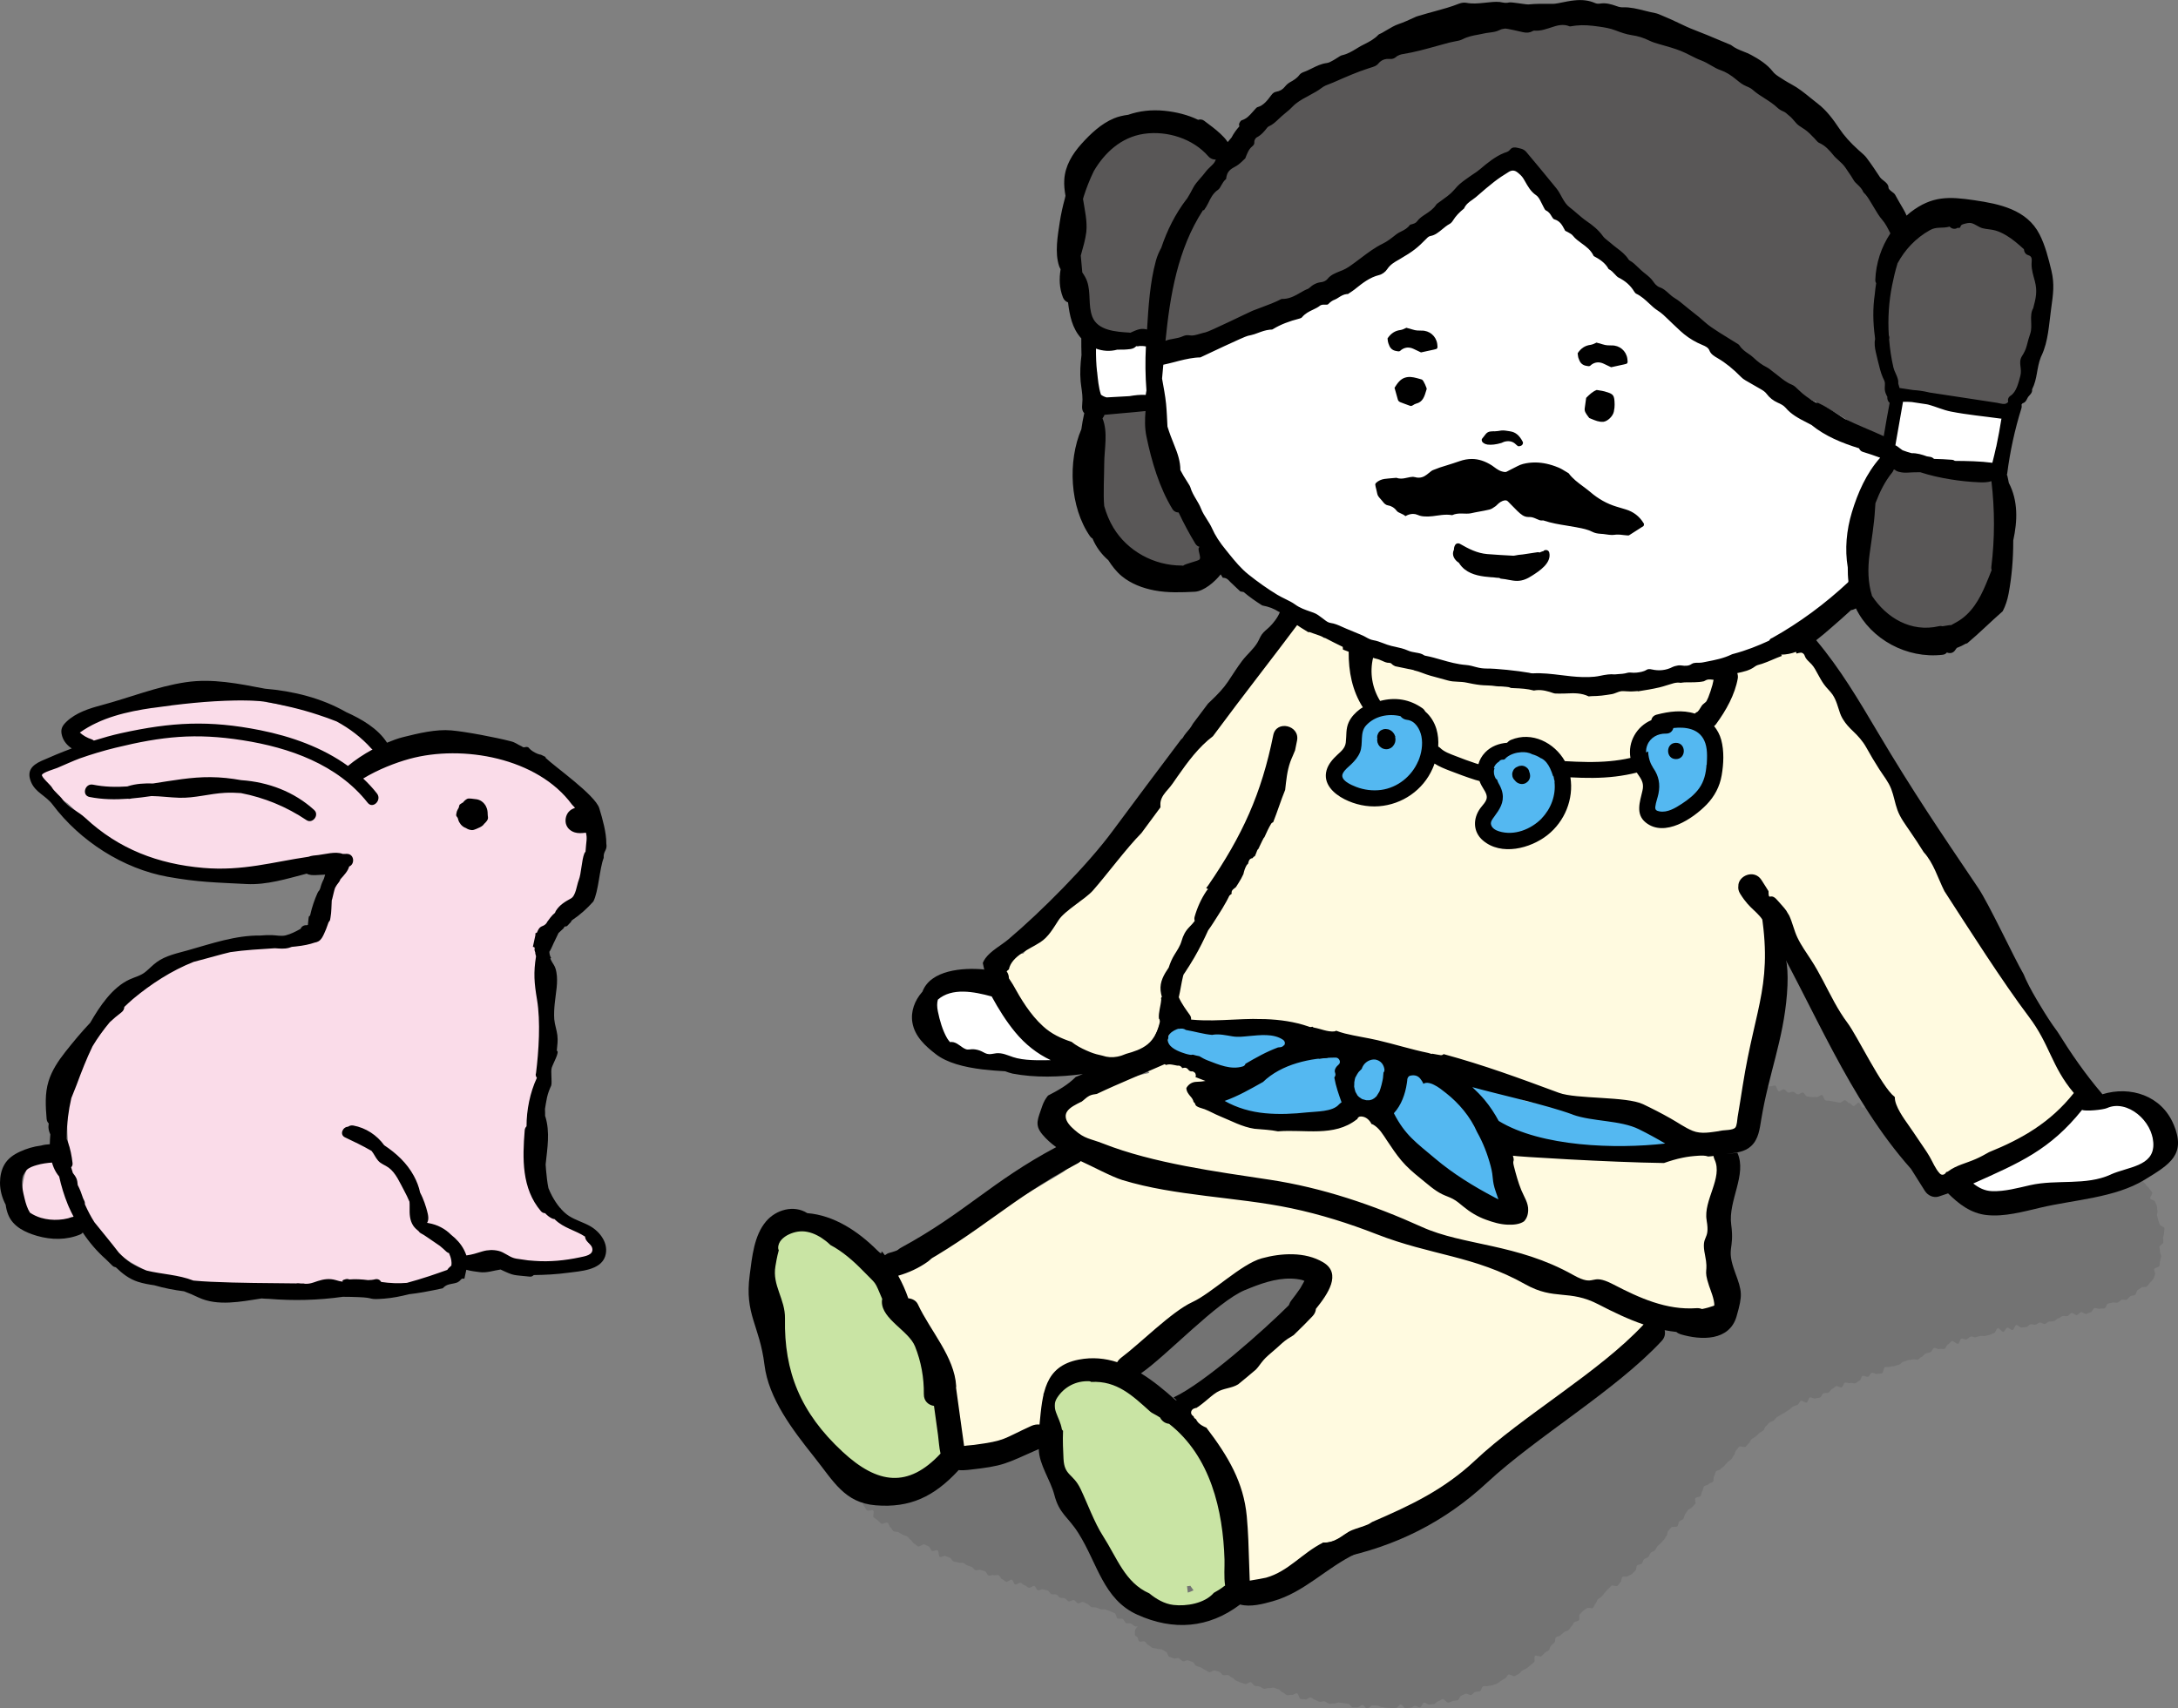 <?xml version="1.0" encoding="UTF-8"?><svg xmlns="http://www.w3.org/2000/svg" viewBox="0 0 330.62 259.4"><rect x="0" y="0" width="330.62" height="259.4" fill="#808080" stroke="none"/><defs><style>.cls-1{mix-blend-mode:multiply;opacity:.1;}.cls-2{fill:#54b8f1;}.cls-3{fill:#fffae0;}.cls-4{fill:#fadce9;}.cls-5{fill:#c9e4a4;}.cls-6{isolation:isolate;}.cls-7{fill:#fff;}.cls-8{fill:#595757;}</style></defs><g class="cls-6"><g id="_レイヤー_2"><g id="_テキスト"><g class="cls-1"><path d="M325.37,179.25c-.1-.22,0-.53-.13-.73s-.11-.53-.27-.71-.66-.01-.84-.17-.39-.22-.59-.36-.1-.69-.31-.81-.63.19-.85.08-.15-.8-.38-.9-.55.08-.78,0-.5.02-.73-.05-.34-.51-.58-.57-.55.25-.79.19-.37-.53-.6-.58-.55.34-.79.3-.41-.4-.65-.44-.48-.02-.72-.06-.47-.08-.71-.11-.44-.3-.68-.33-.53.37-.77.35-.43-.47-.66-.5-.54.49-.77.46-.42-.56-.66-.59-.51.31-.75.28-.44-.45-.67-.47-.54.57-.78.55-.47-.1-.71-.13-.42-.58-.65-.61-.52.32-.76.29-.48-.07-.71-.1-.49.04-.73,0-.42-.41-.65-.46-.5.07-.73.02-.51.06-.74,0-.54.1-.76.04c-.24-.07-.37-.46-.59-.53-.22-.08-.34-.47-.56-.55s-.61.33-.84.25-.36-.42-.59-.49-.54.14-.77.07-.38-.39-.6-.46-.55.19-.78.13-.29-.72-.52-.78-.46-.13-.69-.19-.48-.05-.71-.11-.56.27-.79.21-.52.14-.75.08-.4-.37-.63-.43-.42-.28-.65-.34-.4-.4-.63-.45-.52.15-.75.1-.55.32-.78.27-.42-.3-.65-.35-.52.17-.75.12-.46-.14-.69-.18-.43-.27-.66-.32-.45-.18-.68-.23-.47-.09-.7-.13-.41-.38-.65-.42-.5.11-.74.06-.42-.37-.65-.41-.53.23-.76.19-.46-.15-.69-.19-.48-.03-.71-.08-.53.26-.76.22-.35-.73-.58-.77-.59.57-.82.52-.4-.42-.64-.46-.41-.38-.64-.43-.57.43-.8.38-.46-.09-.7-.13c-.24-.05-.47-.09-.71-.14s-.49-.02-.73-.07-.34-.77-.57-.82-.57.36-.8.31-.5.04-.74-.01-.49-.03-.72-.08-.38-.56-.62-.6-.56.32-.8.27-.42-.33-.66-.38-.53.16-.76.11-.4-.44-.64-.49-.56.34-.8.29-.33-.82-.56-.86-.52.15-.76.1-.56.31-.79.26-.5.02-.73-.03-.46-.17-.7-.21-.4-.48-.63-.53-.45-.21-.69-.26-.46-.14-.7-.19-.58.45-.82.4-.39-.54-.62-.58-.48-.08-.71-.13-.48-.05-.72-.1-.42-.36-.66-.4-.56.35-.8.3-.4-.48-.64-.53-.53.22-.77.17-.46-.15-.7-.2-.43-.32-.67-.37-.52.17-.76.13-.44-.29-.67-.34-.51.11-.75.07-.48-.05-.72-.1-.48-.04-.72-.09-.41-.46-.64-.5-.49-.03-.72-.07-.53.22-.77.18-.47-.13-.71-.17-.5.08-.74.03-.45-.24-.69-.28-.44-.27-.68-.31-.54.29-.78.24-.47-.14-.7-.18-.49,0-.73-.04-.49,0-.73-.04-.42-.43-.65-.47-.44-.31-.68-.35-.52.16-.75.12-.46-.17-.7-.21-.49-.02-.72-.06-.42-.4-.66-.44-.53.26-.77.22-.44-.3-.68-.34-.57.52-.81.48-.48-.08-.71-.12-.38-.74-.62-.78-.54.36-.78.33-.48-.06-.72-.09-.47-.13-.71-.16-.5.09-.74.06-.44-.34-.68-.37-.5.07-.74.03-.48-.04-.72-.08-.5.13-.74.1-.47-.1-.71-.13-.49.03-.73,0-.41-.64-.65-.67-.49.06-.73.04-.46-.21-.7-.23-.5.11-.74.08c-.23-.03-.49.13-.72.11s-.42-.48-.66-.5-.47-.04-.71-.07-.5.24-.74.22-.45-.2-.69-.22-.46-.16-.69-.18-.46-.14-.7-.17-.48.08-.72.05-.49.14-.72.12-.46-.23-.69-.25-.5.29-.73.27-.46-.2-.7-.22-.48.1-.72.08-.45-.4-.69-.41-.48.14-.72.13-.47-.11-.71-.12-.48.02-.71.01-.49.54-.73.54-.46-.61-.7-.62-.48-.08-.71-.08-.48.18-.71.18-.47.29-.71.29-.47.15-.7.15-.47.05-.71.05-.47-.06-.71-.05-.5-.39-.73-.38-.47.15-.7.17-.5-.26-.74-.24-.41.68-.65.71-.54-.59-.78-.57-.47.09-.71.12-.4.58-.63.62-.55-.42-.78-.38-.4.49-.63.53c-.24.04-.5-.03-.73.02s-.53-.16-.77-.11-.38.47-.62.53-.46.12-.69.19-.39.35-.62.42-.61-.33-.84-.26-.41.3-.63.38-.31.53-.54.61-.65-.33-.87-.24-.29.56-.51.65-.39.29-.61.39-.59-.13-.8-.02-.23.6-.45.71-.76-.41-.97-.29-.25.54-.46.66-.49.11-.7.24-.25.51-.45.64-.49.12-.69.25-.4.26-.6.39-.52.09-.72.23-.46.18-.66.33-.28.43-.47.57-.24.48-.43.63-.46.19-.65.34-.47.19-.65.34-.23.47-.41.63-.34.34-.52.5-.15.54-.33.7-.57.09-.74.26c-.17.17-.26.42-.43.59s-.19.49-.36.66-.8-.12-.97.05-.38.31-.54.48-.26.42-.43.59-.34.34-.5.52-.02.64-.18.82-.41.27-.57.45-.52.18-.68.35-.35.34-.51.51-.3.37-.46.55-.47.23-.63.41-.27.4-.43.58.19.8.03.98-.75-.02-.91.16-.19.47-.35.65-.04.6-.2.78-.78-.04-.94.14-.05.59-.21.77-.58.13-.74.31.06.69-.1.87-.45.25-.61.42-.31.37-.47.55-.23.44-.39.62-.71,0-.88.17-.32.35-.49.53,0,.65-.17.83-.32.36-.49.53-.29.39-.46.56c-.17.17-.47.22-.65.39s-.21.48-.38.65-.37.32-.55.49-.38.31-.55.48-.66.02-.83.19-.31.38-.48.55.1.81-.08.98-.4.29-.58.45-.68-.02-.86.15-.43.25-.61.41-.37.31-.55.48.1.84-.08,1.01-.49.19-.67.35-.72-.08-.9.08.01.76-.17.92-.5.17-.68.33-.63,0-.82.17-.37.32-.55.47-.08.66-.27.81-.21.52-.39.67-.69-.08-.88.08-.46.2-.65.35-.26.46-.45.61-.51.14-.7.29-.37.32-.56.47-.23.5-.43.64-.19.56-.39.7-.67-.09-.87.06-.54.09-.74.23-.26.47-.46.61-.53.1-.73.24c-.19.14-.14.61-.33.75s-.55.03-.74.17-.06.74-.25.87-.67-.14-.86,0-.11.68-.3.81-.71-.22-.91-.08-.33.36-.52.49-.44.19-.63.32-.15.63-.35.75-.58-.04-.78.09-.51.08-.71.2,0,.87-.21,1-.76-.33-.96-.2-.1.74-.3.86-.52.06-.72.18-.36.31-.56.43c-.2.12-.34.35-.54.47s-.72-.32-.92-.2-.28.45-.49.56-.46.13-.67.24-.2.61-.4.72-.52.02-.73.13-.54-.02-.75.1-.1.79-.31.9-.46.14-.66.25-.39.26-.59.38-.38.28-.58.39-.47.11-.67.23-.48.11-.68.23-.44.17-.64.29-.4.25-.59.37-.52.07-.71.2c-.2.13-.22.52-.42.66s-.3.39-.49.53-.32.35-.5.5-.32.34-.5.5-.81-.19-.98-.03-.33.36-.5.53.1.75-.07.93-.63.07-.79.25-.35.34-.5.52-.14.49-.28.69-.05.53-.18.73-.36.32-.48.53-.15.45-.25.66-.35.35-.45.57-.27.4-.35.62-.42.37-.49.6.09.53.04.76-.15.46-.18.7.11.49.09.73.14.47.14.71-.58.5-.57.74.79.38.83.61.05.44.11.68-.31.57-.24.8.22.42.31.65.21.43.31.64.29.37.41.59c.12.21-.1.63.03.84s.48.27.62.47.32.36.47.56.37.32.53.51.16.51.32.69.25.44.43.61.79-.13.97.04-.13.87.05,1.03.42.27.6.43.34.36.54.51.8-.26,1-.12.2.54.4.68.27.47.47.6.56.03.76.16.43.23.63.36.47.15.68.27.32.42.53.53.31.45.53.56.38.32.6.43.75-.41.97-.3.44.21.66.31.27.57.49.67.61-.18.83-.08.14.9.36,1,.64-.25.86-.15.45.19.67.28.33.47.56.56.49.08.71.16c.22.09.52-.03.74.06s.4.28.62.37.45.15.67.23.35.42.57.5.55-.12.77-.04.46.12.68.2.31.56.53.64.54-.11.77-.04.53-.08.75,0,.32.53.55.61.4.32.62.39.63-.39.85-.32.29.66.51.73.61-.33.83-.26.4.32.62.39.4.3.63.37.61-.34.83-.27.32.58.54.65.56-.21.79-.14.47.1.69.17.34.48.57.56.5-.02.73.05.37.41.59.48.49.03.71.1.37.4.59.47.59-.27.81-.19.37.39.59.47.59-.27.82-.19.43.23.65.31.37.38.59.46c.23.08.51,0,.74.08s.45.18.68.26.53-.04.76.05.46.16.68.25.44.2.67.29.23.72.45.81.54-.04.76.06.29.53.51.63.53-.02.75.08.39.3.61.4.2-.04.42.06c-.22.12-.19.2-.33.39-.15.2-.07.54-.1.78s.26.28.41.49c.12.18.03.48.3.6.22.09.56-.1.78,0s.33.45.55.54.39.31.61.41.49.06.72.15.51.02.73.11.41.27.63.36.25.65.48.74.45.16.68.25.56-.1.78-.01.38.35.6.44.6-.21.82-.12.45.15.68.24.32.51.55.59.45.16.68.24.41.28.63.36.41.27.64.35.63-.33.85-.25.47.12.69.2.36.42.59.5.53-.07.76.01.4.31.63.39.38.38.61.46.44.2.67.27.46.16.69.23.61-.35.84-.28.36.47.59.54.49.04.72.11.43.27.66.34.55-.16.78-.1.53-.11.76-.05.45.18.68.24.39.4.63.46.41.36.64.42.52-.08.75-.03.56-.3.8-.24.31.81.55.86.49.01.73.06.56-.35.8-.3.43.33.66.38.45.24.69.28.51-.11.75-.07.44.32.68.36.5-.05.74-.02.52-.19.75-.15.48.06.72.09.48.07.72.1.43.51.67.53.49-.02.73,0,.52-.37.76-.35.45.56.69.58.52-.51.76-.5.48-.02.72,0,.48.22.72.22.48.12.72.12.49.04.73.04.49,0,.73-.01.47-.52.71-.53.51.6.75.58.48-.06.72-.08.46-.26.7-.29.51.26.75.23.4-.69.64-.72.53.33.77.29.49-.03.72-.07.42-.38.66-.43.43-.28.66-.33.63.59.87.54.46-.19.69-.25.5-.05.73-.12.32-.62.55-.69.43-.21.66-.29c.23-.08.61.27.83.19s.38-.37.6-.46.51-.02.73-.1.25-.66.47-.75.53.04.75-.05.51-.04.73-.13.46-.15.68-.25.38-.31.59-.42.4-.26.61-.37.29-.46.5-.57.76.35.96.23.43-.23.63-.36.34-.36.54-.5.46-.19.65-.33.37-.32.56-.46.36-.32.55-.46-.05-.81.14-.96.8.21.98.06.32-.36.5-.52.43-.23.61-.39.16-.52.34-.68.34-.32.52-.49.06-.62.23-.79.52-.14.69-.31.37-.3.54-.47.52-.16.69-.33.28-.4.45-.57.24-.44.41-.6.53-.15.7-.31-.04-.74.13-.9.33-.36.5-.52.41-.26.59-.42.74.11.92-.05.2-.49.38-.65.2-.49.38-.65.4-.27.58-.43.28-.41.46-.57.3-.39.48-.54.33-.35.51-.51.75.16.94,0,.28-.41.46-.56.09-.63.27-.78.66.04.84-.11.46-.2.64-.35.32-.36.5-.51.09-.61.26-.77.52-.13.69-.29.19-.48.36-.65.47-.2.64-.36.21-.46.38-.63.47-.2.63-.37.22-.44.38-.62.36-.31.52-.49.34-.33.49-.51.24-.42.39-.6.08-.54.23-.72.32-.35.47-.54.79,0,.94-.18.12-.5.27-.7.48-.24.63-.43.12-.51.27-.7.25-.41.4-.6.47-.24.62-.43.35-.34.5-.53-.1-.7.05-.89.62-.12.77-.31.11-.53.26-.72.11-.54.26-.73.55-.17.71-.36.52-.2.67-.38,0-.64.16-.82.12-.54.28-.72.54-.18.7-.36.39-.3.56-.48.32-.37.48-.55.41-.28.58-.46.24-.44.41-.62.14-.54.31-.71.29-.4.47-.57.84.16,1.01-.01.31-.38.48-.54.24-.45.42-.61.44-.24.62-.4.34-.35.52-.5.42-.25.61-.4.21-.5.4-.65.32-.38.51-.53.46-.19.66-.33.31-.39.51-.53.43-.24.63-.37.43-.23.63-.36.4-.28.6-.4.36-.35.57-.47.47-.15.68-.26.3-.5.52-.6.67.32.89.23c.22-.09.25-.66.47-.75s.61.23.84.14.5-.05.72-.14.3-.55.52-.64.52,0,.74-.1.33-.46.56-.55.38-.34.61-.43.63.27.85.18.27-.62.49-.71.57.14.8.05.56.12.79.03.4-.3.62-.38.26-.66.48-.74.6.22.83.13.32-.5.55-.59.62.26.85.18.51-.03.73-.12.2-.82.42-.91.52.01.75-.07.51-.03.73-.12.48-.11.7-.2.38-.35.61-.44.46-.15.69-.23.5-.04.73-.12.56.11.79.02.39-.34.61-.43.36-.41.59-.5.48-.09.71-.18.31-.55.54-.64.61.23.83.15.54.06.77-.03.3-.58.53-.67.36-.42.59-.51.71.5.94.41.27-.69.5-.78c.21-.08.56.19.8.11.22-.07.38-.35.62-.42.22-.06.53.15.76.09.22-.06.45-.12.69-.18s.49.05.73,0,.45-.13.69-.18.44-.21.67-.26.34-.7.57-.75.61.61.84.56.37-.58.6-.63.56.4.8.35.34-.72.57-.76.56.43.8.38.48-.03.71-.07.41-.36.65-.41.5.1.74.05.43-.28.66-.32.54.26.77.21.42-.32.66-.36.49-.02.72-.07.41-.36.65-.41.43-.29.66-.35.5.05.73,0,.39-.41.63-.47.58.37.81.32.4-.39.63-.45.59.34.82.27.44-.2.67-.27.34-.56.57-.62.55.17.78.1.51.02.74-.06.29-.64.51-.72.48-.07.7-.15.55.08.77,0,.38-.34.6-.43.57.08.78-.02.34-.41.55-.52.51-.09.71-.21c.21-.12.2-.59.4-.72.2-.14.4-.25.59-.39.19-.15.64,0,.81-.16.18-.17.32-.4.47-.58.16-.19.39-.36.51-.55s.17-.5.26-.71c.09-.23-.2-.59-.13-.8.08-.23.72-.26.79-.48.08-.23.03-.5.1-.72.07-.23.1-.48.16-.7.06-.24-.22-.55-.17-.78.05-.24-.12-.5-.08-.72.04-.24.56-.4.58-.63.02-.24-.03-.49-.03-.72s.16-.49.15-.72.08-.51.05-.74-.68-.36-.73-.59-.14-.43-.21-.66-.09-.44-.17-.67c-.07-.22.14-.54.05-.76-.08-.21,0-.5-.09-.72-.09-.21-.18-.43-.28-.65-.09-.21-.62-.24-.72-.46-.09-.21.4-.68.3-.91-.09-.21-.33-.36-.43-.58s-.4-.33-.5-.56-.38-.34-.48-.57Z"/></g><path class="cls-8" d="M180.27,79.38c-1.07-1.29-1.97-2.6-2.7-3.98-.04-.15-.07-.3-.12-.46-.48-1.72-1.08-3.41-1.78-5.05-.31-1.65-.51-3.32-.79-4.98-.24-1.45-.45-2.89-2.06-3.35-1.47-.42-3.4-.34-4.85.15-.19.06-.36.14-.51.23-.66-.07-1.39.31-1.44,1.17-.04.75-.07,1.52-.1,2.29-.04.5-.05,1-.05,1.5-.12,5.59.37,11.34,3.77,15.95,1.65,2.24,3.82,4.08,6.46,5.04,2.18.8,5.5,1.17,7.05-1,1.96-2.73-1.3-5.58-2.9-7.51Z"/><path class="cls-8" d="M308.71,37.56c-.95-1.27-2.43-2.2-3.74-3.07-1.46-.97-3.04-1.76-4.79-1.98-3.92-.49-8.28,1.15-11.75,2.83-.17.08-.31.19-.41.31-7.52-12.88-17.41-24.99-31.68-30.52-8.06-3.13-16.77-3.24-25.28-2.52-7.89.67-15.87,1.83-23.27,4.75-4.06,1.6-7.86,3.71-11.27,6.44-.94.75-10.02,9.18-10.26,8.9-.55-.62-1.27-.44-1.71.04-2.79-2.12-5.75-4.12-9.36-4.38-3.86-.28-6.94,1.84-8.71,5.17-.37.69-.66,1.41-.92,2.15-.35.09-.66.34-.82.82-1.58,4.86-1.78,10-.74,14.91.16,1.45.39,2.89.75,4.32.68,2.7,1.67,5.2,4.84,5.26,1.45.03,2.76-.29,4.2.12,1.41.4,2.52,1.49,3.98,1.69,1.36.19,2.63-.38,3.86-.9,1.63-.68,3.24-1.39,4.85-2.11,2.95-1.32,5.86-2.71,8.75-4.16.68-.34,1.34-.69,2.02-1.04.27.34.69.55,1.22.43,6.22-1.41,11.04-5.72,15.97-9.49,1.72-1.31,3.47-2.59,5.23-3.84,3.79-2.41,7.54-4.89,11.24-7.44,10.59,15.09,27.3,24.27,41.67,35.25,2.13,1.63,4.22,3.32,6.26,5.07,1.96,1.68,3.93,3.37,6.53,3.89.79.16,1.56-.35,1.57-1.19.03-2.48.06-4.97.09-7.45,5.95.23,11.58,2.8,17.59,2.76.82,0,1.21-.66,1.19-1.29,1.14-4.08,2.09-8.2,2.81-12.38.36-2.12.67-4.25.92-6.38.21-1.76.29-3.46-.83-4.94Z"/><path class="cls-8" d="M303.97,73.77c-.71-1.19-1.66-1.33-2.96-1.24-1.62.11-3.25.06-4.85-.24-1.67-.31-3.31-.82-4.83-1.57-.88-.43-1.71-.92-2.62-1.2-.28-.18-.63-.26-.96-.2-.16-.02-.32-.03-.48-.03-1.07,0-1.4,1.12-1.04,1.85-2.44,4.36-3.94,9.57-3.56,14.55.4,5.1,4.27,9.46,9.31,10.56,5,1.09,9.36-2.08,11.29-6.56,1.11-2.56,1.46-5.34,1.63-8.11.15-2.54.42-5.53-.95-7.82Z"/><path class="cls-7" d="M174.84,54.22c-.04-.9-.13-1.8-.89-2.39-.7-.54-1.57-.53-2.41-.45-.89.09-1.77.24-2.65.37-.54.08-1.13.13-1.65.33-.29-.15-.63-.2-.91-.11-.71.23-.96.83-.86,1.52.29,2.11.69,4.21,1.2,6.28.13.51.66.92,1.19.91,1.99-.05,3.98-.11,5.97-.16.65-.02,1.27-.55,1.24-1.24-.07-1.69-.15-3.38-.22-5.07Z"/><path class="cls-7" d="M285.17,68.14c-.05-.06-.1-.11-.15-.17-3.7-4.45-8.79-6.67-13.97-9.07-2.86-1.33-4.8-3.72-7.34-5.5-1.72-1.2-3.54-2.27-5.37-3.31-3.4-2.96-6.72-6-10.06-9.01-1.58-1.42-3.15-2.86-4.53-4.47-1.37-1.59-5.05-2.35-6.43-3.93-2.39-2.74-3.61-5.34-5.25-8.69-.25-.52-.88-.67-1.4-.57-.12.02-.21.07-.31.1-.33-.06-.68.04-.97.41-3.21,4.14-7.7,6.76-12.09,9.46-4.37,2.69-8.27,5.9-12.36,8.97-4.24,3.19-8.63,5.49-13.83,6.67-5.07,1.15-10.27,1.8-14.83,4.47-.39.23-.55.56-.58.9-.31.27-.53.67-.45,1.17,1.32,9.35,2.8,19.21,8.63,26.97,4.73,6.3,11.62,10.57,19.12,12.63-.97.44-1.19,2.05.09,2.28,3.81.67,7.64,1.24,11.47,1.72,3.51,3.02,8.66,3.47,13.13,3.86,6.88.6,13.92,1.12,20.82.71,6.13-.37,12.14-1.73,17.8-4.12,2.82-1.19,5.54-2.61,8.11-4.28,2.12-1.37,4.66-2.9,5.72-5.31.25-.57.37-1.14.43-1.73.2-.2.35-.46.36-.81.08-1.65.16-3.3.25-4.96.08-1.61.09-3.25.43-4.84.13-.6.31-1.17.52-1.74.08-.19.15-.39.23-.58.8-1.9,2.01-3.62,3.32-5.21.61-.75.33-1.72-.48-2.02Z"/><path class="cls-7" d="M304.38,63.39c-.73-1.27-2.7-.91-3.92-1.05-3.3-.37-6.59-1.06-9.86-1.64-.12-.36-.37-.66-.79-.78-.59-.16-1.41.2-1.52.86-.26,1.58-.51,3.16-.75,4.74-.11.71-.37,1.56-.19,2.27.19.78.84,1.12,1.52,1.42,2.71,1.16,5.59,1.85,8.54,2.03,1.47.09,2.95.05,4.41-.14.77-.1,1.42-.42,1.67-1.2.21-.66.29-1.4.43-2.09.15-.73.3-1.46.45-2.19.15-.73.42-1.53.02-2.23Z"/><path class="cls-3" d="M314.56,164.79c-2.43-4.19-4.22-8.69-6.43-12.99-2.33-4.53-5.51-8.44-8.38-12.63-2.97-4.32-5.48-8.92-8.12-13.44-2.57-4.41-5.39-8.66-8.23-12.9-3.24-4.85-6.44-9.73-9.06-14.95-.41-.82-1.27-.74-1.81-.27-.14,0-.27,0-.43.05-9.79,3.21-19.92,5.33-30.18,6.2-4.48.38-9,.56-13.5.44-2.78-.36-5.54-.86-8.28-1.57-3.94-1.03-7.81-2.33-11.66-3.66-3.64-1.25-7.28-2.7-10.27-5.19-.59-.49-1.39-.33-1.82.13-.28.06-.56.21-.77.5-12.71,17.32-26.17,34.1-40.3,50.29-.2,0-.4.02-.58.12-1.14.59-1.8,1.63-2.05,2.79l-.42.61c-.43.63-.08,1.33.48,1.66.06.22.13.45.22.66,1.08,2.58,3.81,4.41,6.04,5.94,4.52,3.11,9.73,5.1,15.17,5.67.04.24.13.47.29.66-1.43.28-2.85.7-4.25,1.17-1.77.61-3.53,1.28-5.27,1.97-1.4.55-2.85,1.14-3.88,2.29-.91,1.02-1.24,2.36-.8,3.66.46,1.37,1.79,2.09,2.37,3.34.77,1.68-1.48,2.77-2.66,3.47-1.93,1.15-3.87,2.29-5.8,3.44-3.87,2.29-7.74,4.59-11.61,6.88-1.75,1.04-3.57,2.01-5.28,3.13-1.29.84-1.68,1.89-1.04,3.33,1.44,3.22,3.82,5.93,5.58,8.96.82,1.41,1.52,2.87,1.91,4.46.53,2.13.37,4.33.55,6.5.13,1.56.47,3.2,1.92,4.08,1.61.98,3.81.65,5.56.43,1.24-.15,2.48-.34,3.56-.85.53.17,1.2-.03,1.55-.51,1.16-1.61,1.81-3.37,2.12-5.3.02-.06.03-.13.05-.19,0,0,0,0-.01,0,.02-.11.04-.22.06-.33.07-.59-.3-.96-.77-1.11.61-.88,1.37-1.67,2.26-2.27,3.03-2.02,6.87-2.01,10.23-.92,1,.32,1.6-.59,1.49-1.4,3.01-4.15,6.67-7.91,10.98-10.72,4.09-2.68,9.37-5.01,14.37-4.76,1.32.07,3.09.56,3.45,2.06.33,1.38-1.17,2.91-1.95,3.92-1.68,2.2-3.54,4.28-5.52,6.21-3.93,3.84-8.38,7.08-13.21,9.7-.88.48-.72,1.63,0,2.14,2.33,1.65,4.18,3.89,5.37,6.49,1.39,3.01,1.49,6.27,1.59,9.52.04,1.47.11,2.94.3,4.4.17,1.27.32,2.97,1.13,4.03,1.82,2.35,4.75-.76,6.41-1.73,2.6-1.5,5.42-2.57,8.18-3.74,2.74-1.17,5.41-2.5,7.99-4,5.1-2.96,9.84-6.48,14.48-10.1,4.99-3.9,9.86-7.94,14.96-11.7.39.14.84.11,1.23-.25,2.22-2.08,4.44-4.17,6.66-6.25,1.06-.99,2.14-2.33,3.56-2.76,1.24-.38,2.62-.14,3.9-.13,2.19.02,4.64-.35,4.44-3.04-.21-2.93-1.05-5.76-.98-8.72.07-2.9.72-5.73,1.11-8.59.18-1.3.15-2.63.35-3.92.21-1.34,1.27-1.91,2.21-2.75,1.72-1.53,2.28-3.7,2.54-5.91.22-1.95.38-3.91.53-5.87.02-.05.05-.08.07-.13,1.59-5.52,1.79-11.24,1.7-16.95.05-.29.09-.59.14-.88.15-.94.38-1.93.49-2.92,5.34,6.22,9.12,13.62,12.91,20.87,2.25,4.31,4.54,8.62,7.21,12.7.62.94,1.26,1.88,1.93,2.79.67.92,1.38,2.17,2.27,2.89,1.81,1.46,4.44-.81,6.04-1.72.17-.1.34-.21.51-.3.04-.01.07-.02.11-.03,5.47-2.24,10.39-5.51,14.53-9.73.45-.16.8-.53.85-1,.25-.59-.06-1.18-.57-1.46Z"/><path class="cls-7" d="M161.22,158.74c-.2-.36-.65-.64-1.07-.61-.32.02-.63.04-.95.06-.14-.63-.68-1.14-1.46-.86-.09.03-.99-.92-1.1-1.03-.48-.46-.94-.95-1.38-1.44-.86-.96-1.67-1.96-2.47-2.96-.14-.16-.33-.25-.53-.3-.07-.29-.23-.57-.51-.79-.42-.32-.79-.71-1.12-1.12-.62-.76-1.52-.38-1.88.3-.03,0-.06-.01-.09-.02-.14-.19-.27-.38-.42-.57-.49-.63-1.35-.42-1.81.11-1.33-.18-2.6.09-3.57,1.08-2.01,2.06-1.44,5.77.36,7.78.89,1,2.16,1.34,3.44,1.51,1.36.18,2.66.41,4,.72,1.21.27,2.44.36,3.68.36.96.1,1.93.17,2.88.26.96.09,2.17.42,3.1.05,1.04-.41,1.43-1.55.9-2.52Z"/><path class="cls-7" d="M326.94,173.78c-.02-.49-.11-1.01-.25-1.54,0-.37,0-.73-.04-1.11-.07-.63-.45-1.03-.92-1.15-.25-.4-.53-.78-.84-1.09-1.41-1.44-3.52-1.64-5.43-1.74-.95-.05-1.77.05-2.52.3-.54-.33-1.29-.32-1.69.39-.28.5-.63.95-.99,1.39-.37.28-.73.58-1.04.88-.38.36-.74.73-1.09,1.12-1.22.93-2.56,1.73-3.82,2.54-2.81,1.79-5.75,3.21-8.96,4.11-.76.21-1.15,1.13-.74,1.82.99,1.67,3.43,1.95,5.18,2.18,2.29.3,4.59.21,6.87-.08,4.59-.58,9.1-1.64,13.12-4.01.36-.21.73-.43,1.08-.67.31-.07.6-.25.76-.57h0c.8-.69,1.37-1.54,1.31-2.77Z"/><path class="cls-2" d="M216.06,109.33c-1.35-1.42-3.41-2.46-5.39-1.86-.27.08-.52.19-.76.31-.96.37-1.83.98-2.51,1.77-.59.69-1.03,1.43-1.36,2.27-.32.81-.38,1.68-.66,2.5-.24.7-.89,1.03-1.38,1.54-.65.68-1.01,1.58-.72,2.52.59,1.9,2.81,2.03,4.54,1.96.22.09.47.16.77.18.55.03,1.03-.14,1.46-.42,3.01-.55,5.76-2.1,6.92-5.15.74-1.94.56-4.08-.9-5.62Z"/><path class="cls-2" d="M236.15,116.94c-.36-1.71-1.53-3.01-3.25-3.41-.58-.14-1.27-.23-1.91-.17-.18-.03-.37-.04-.59.03-.83.26-1.64.6-2.39,1.03-.7.41-1.49.89-1.89,1.62-.52.94-.24,2.01.43,2.79.15.17.37.33.59.5-.04.57-.06,1.14-.04,1.71,0,.32.03.64.06.95-.38.61-.78,1.2-1.06,1.87-.35.85-.56,1.92.06,2.7.56.7,1.51.86,2.36.91,3.24.16,7.05-2.32,7.69-5.59.31-1.58.27-3.37-.07-4.94Z"/><path class="cls-2" d="M256.78,110.21c-.23-.13-.48-.24-.74-.32-.61-.18-1.25-.2-1.88-.15-.28-.02-.57-.01-.87.05-.02,0-.03,0-.04,0-1.36.3-2.77.68-3.81,1.67-.96.92-1.52,2.35-1.14,3.66.35,1.17,1.31,1.79,1.96,2.75.68.99.21,2.44.15,3.53-.04.66-.02,1.37.34,1.94.41.65,1.16,1.01,1.91,1.07,1.35.1,2.49-.8,3.35-1.75,1.23-1.36,2.34-2.86,2.76-4.55.46-1.02.72-2.14.74-3.27.04-1.95-.77-4.32-2.75-4.64Z"/><path class="cls-2" d="M252.5,172.1c-.12-.3-.36-.57-.74-.7-6.46-2.34-13.31-2.9-20.01-4.17-2.2-.84-4.37-1.74-6.59-2.51-3.95-1.37-8.14-1.95-12.04-3.47-2.22-.86-4.5-2.04-6.8-2.11-.14-.15-.3-.28-.54-.35-4.67-1.47-9.57-1.55-14.4-2.06-2.5-.26-4.93-.87-7.41-1.25-1.88-.28-4.48-.73-5.96.78-.05.05-.06.1-.1.15-.3.35-.51.79-.61,1.25-.32,1.47.6,2.71,1.81,3.43,1.58.94,3.59,1.41,5.35,1.86.74.19,1.48.35,2.23.49-.66.24-1.28.57-1.76,1.1-1.61,1.76-.32,3.34,1.47,4.1,4.82,2.05,10.43,2.14,15.31.2,2.45-.97,5.04-3.07,7.24-.57,1.58,1.79,2.61,3.98,4.26,5.75,1.78,1.92,3.85,3.54,5.93,5.11,2.07,1.57,4.16,3.29,6.74,3.94.97.25,2.12.49,2.89-.3.82-.84.48-1.96.1-2.92-1.13-2.82-2.4-5.58-3.75-8.29,3.57.92,7.19,1.57,10.86,1.93-.01.49.24.95.87,1.09,4.3.96,8.69,1.21,13.07.71.64-.07,1.01-.53,1.12-1.03.21.05.43.08.64.13,0,0,0-.02,0-.02.11.02.21.05.33.07,1.33.17,1.61-1.85.5-2.35Z"/><path class="cls-5" d="M143.74,215.86c-1.37-7.1-4.9-14.16-9.04-20.03-2.25-3.19-4.84-6.36-8.33-8.24-1.56-.84-5.24-2.37-7.32-1.46-.07.01-.13.06-.19.09-.02.01-.05.02-.07.04-.07.04-.14.09-.2.15-.36.26-.65.62-.82,1.12-.1.29-.07.53,0,.74-2.05,6.39-.06,13.75,2,19.88,2.09,6.23,4.93,13.79,11.59,16.33,1.14.43,2.35.68,3.56.74.51.35,1.1.34,1.55-.04,1.47-.13,2.92-.53,4.23-1.26,3.13-1.73,3.69-4.77,3.05-8.06Z"/><path class="cls-5" d="M187.32,233.72c-.33-2.11-.88-4.18-1.65-6.17-1.43-3.73-3.5-7.19-6.18-10.17-2.8-3.12-6.27-5.64-10-7.55-1.49-.76-3.39-1.76-5.12-1.36-.08.02-.14.06-.21.08-.7-.11-1.43.04-2.09.51-.33.23-.6.52-.81.85-.62.05-1.23.48-1.2,1.2.19,4.55-.2,9.56,1.74,13.78,2,4.35,4.93,8.4,7.42,12.48,1.99,3.26,4.52,6.93,8.71,7.24,3.27.24,7.85-2.05,9.2-5.14.8-1.81.49-3.86.19-5.75ZM180.19,240.84c.17,0,.34-.01.5-.06.16.23.33.46.49.69-.28.13-.57.25-.87.35-.03-.33-.07-.66-.12-.98Z"/><path d="M206.04,166.26s0,.01,0,.02c.01.01.01.01.04.04,0,0,.02.02.03.03-.02-.03-.05-.06-.07-.08Z"/><path d="M268.31,136.01c-.44-2.34-1.7-1.65-1.27.69,2.35,12.52-.54,15.69-2.5,28.16-.25,1.59-.5,3.17-.77,4.75-.07.41-.08,1.31-.37,1.62-.36.38-1.58.36-2.09.43-1.41.19,1.16-.12-.25.07-1.37.18-2.79.51-4.12-.03-1.17-.48-2.24-1.26-3.35-1.88-1.36-.77-2.76-1.49-4.17-2.16-2.55-1.22-10.12-.75-12.77-1.73-6.08-2.25-11.31-4.19-17.52-5.88-.1.12-.25.19-.46.16-.42-.06-.83-.15-1.25-.22-.03.02-.07.03-.1.04-.16-.05-.33-.1-.49-.15-2.6-.53-5.13-1.34-7.72-1.94-1.64-.38-3.32-.61-4.96-1.02-.45-.11-.89-.26-1.32-.42-.1.06-.2.1-.32.11-1.05.08-2.03-.41-3.04-.58-.1-.02-.18-.07-.25-.14-.64.15-1.27.34-1.91.56-.96.33-1.32,1.17-1.26,1.96-.4.09-.79.2-1.18.32-.11.14-.27.24-.48.27-.13.02-.26.02-.39.04-.87.33-1.72.71-2.54,1.14-.8.41-1.6.88-2.4,1.34-.05.18-.17.33-.4.4-1.81.56-3.67-.27-5.34-.91-.45-.17-.86-.4-1.26-.64-.34-.06-.68-.14-1-.24-.12.04-.25.05-.38.03-.44-.07-.88-.2-1.3-.36-.86-.32-2.16-.91-2.12-2.02.02-.61.46-1.03.97-1.31.24-.13.52-.25.79-.3.17-.03.33-.03.48,0,0-.06,0-.13-.02-.19.85-.02,1.74-1.03,1.13-1.88-.48-.67-1.24-1.68-1.67-2.68.25-1.06.39-2.15.65-3.21.02-.08.05-.16.08-.25.07-.09.14-.18.19-.27.5-.75.97-1.51,1.43-2.29.78-1.34,1.47-2.73,2.11-4.14.27-.37.53-.75.77-1.13.92-1.46,1.9-2.88,2.59-4.45.19-.44.19-.92-.05-1.3l.23-.47c.7-1.42-1.43-2.68-2.14-1.25l-1.06,2.16c-.23.09-.44.22-.59.45-.81,1.2-1.4,2.51-1.8,3.91-.07.24-.05.44,0,.64-.01.03-.03.05-.04.08-.24.29-.48.58-.76.85-.62.63-.95,1.29-1.19,2.13-.22.77-.65,1.39-1.07,2.07-.38.61-.66,1.27-.88,1.96-.72,1.06-1.37,2.15-1.23,3.51.03.32.11.64.19.95-.02.03-.06.06-.08.09-.02.03-.03.07-.05.1.03.07.04.16.03.25-.07.93-.43,1.9-.35,2.84.13.15.19.35.14.56-.3,1.26-.82,2.52-1.85,3.35-.94.76-2.1,1.13-3.26,1.45-.43.19-.88.34-1.34.43-.77.15-1.53.1-2.25-.15-.63-.13-1.24-.29-1.84-.53-.81-.33-1.61-.7-2.33-1.18-.17-.12-.36-.25-.53-.39-1.57-.51-3.07-1.2-4.35-2.39-1.93-1.77-3.3-4.04-4.55-6.31-.08-.14-.36-.54-.61-.95,0-.42-.13-.77-.34-1.05.07-.09.2-.19.34-.3.41-2.05,3.18-3.1,4.76-4.12,1.28-.83,1.98-2.14,2.79-3.37.95-1.45,4.08-3.2,5.21-4.49,2.13-2.42,5.09-6.43,7.36-8.72l2.89-3.91c0-.27-.03-.53.01-.8.13-.79.65-1.38,1.16-1.96.53-.59.96-1.26,1.41-1.91,1.56-2.23,3.21-4.48,5.39-6.13l.38-.51c4.16-5.63,8.59-11.26,12.8-16.89-1.02-.45-2.02-.95-3-1.5-.32.89-1.12,1.84-1.56,2.27-.4.4-.88.72-1.21,1.19-.27.39-.43.85-.68,1.26-.61,1-1.57,1.78-2.28,2.71-.79,1.03-1.45,2.13-2.18,3.2-.68,1.01-1.53,1.89-2.4,2.73-.21.2-.42.4-.62.59-.77,1.02-1.53,2.04-2.3,3.06-.13.24-.28.48-.45.71-.37.47-.79.89-1.08,1.42-.06.11-.15.18-.24.23-3.51,4.66-7.01,9.33-10.46,13.99-3.81,5.16-10.84,12.23-15.78,16.39-1.12.94-2.62,1.7-3.49,2.88-.17.23-.29.47-.39.7.07.35.15.69.22,1.03-.06-.01-.11-.05-.17-.05-3-.27-7.98.05-9.22,3.4-.02.02-.04.04-.06.06-1.1,1.26-1.74,2.92-1.46,4.6.35,2.11,1.96,3.58,3.57,4.82,1.68,1.3,4.23,1.96,7.09,2.31.01,0,.03,0,.04,0,1.1.13,2.23.22,3.39.28.36.13.72.27,1.1.35,3.46.66,7.16.54,10.69.07-.35.16-.72.29-1.08.44-1.18,1.2-2.67,2.04-4.21,2.83-.37.46-.67.98-.87,1.57-.64,1.95-1.25,2.83.02,4.34.6.72,1.31,1.35,2.09,1.92-9.8,5.21-13.83,9.98-23.58,15.28-2.1,1.14-.23,4.34,1.87,3.2,10.23-5.55,14.73-10.58,25-16.03.18-.09.32-.21.44-.33,1.65.74,4.72,2.39,6.3,2.87,4.12,1.26,8.41,1.87,12.67,2.41,4.34.55,8.7.98,12.99,1.88,4.42.93,8.73,2.29,12.93,3.93,8.33,3.26,14.82,3.24,22.6,7.62,4.45,2.5,6.6.7,11.13,3.06,2.19,1.14,4.47,2.24,6.82,3.04-6.73,7.24-18.39,13.87-25.59,20.65-4.69,4.41-9.72,6.79-15.61,9.33-.21.13-.41.27-.64.38-.78.34-1.62.54-2.41.86-.75.31-1.37.86-2.07,1.26-.73.43-1.52.67-2.36.63-.29,1.18.67,2.74,2.27,2.41,8.84-1.83,16.19-5.52,22.69-11.55,7.54-6.99,19.46-13.94,26.46-21.47.48-.51.58-1.1.46-1.64.59.11,1.18.21,1.77.27.18.16.41.28.67.36,3.04.9,7.39,1.08,8.48-2.75.93-3.27.85-3.71-.24-6.68-1.4-3.83-.05-3.25-.58-7.24-.49-3.62,2.43-7.57.94-10.89.82-.11-2.33.27-1.52.16,1.27-.17,2.61-.26,3.6-1.18,1.14-1.06,1.3-2.61,1.54-4.05,1.13-6.9,3.35-12.03,3.9-19,.61-7.73-1.61-7.35-3.04-14.99ZM153.74,160.49c-.86-.28-1.54-.64-2.48-.57-.35.03-.74.15-1.1.14-.48-.02-.74-.23-1.16-.43-.4-.19-.81-.29-1.26-.32-.35-.02-.78.12-1.11,0-.68-.25-1.11-.86-1.87-1.06-.2-.05-.38-.05-.55-.02-.15-.19-.31-.36-.44-.59-.7-1.22-1.12-2.7-1.4-4.07-.14-.69-.15-1.28,0-1.79,2.14-1.86,5.47-1.22,8.17-.48,1.04,1.91,2.2,3.77,3.58,5.44,1.5,1.82,3.31,3.25,5.38,4.23-1.86.02-4.02.1-5.78-.48ZM238.73,169.24c2.97,1.08,7.25.82,10.08,2.23,1.35.67,2.67,1.39,3.97,2.16-7.43.86-18.86.51-25.28-3.43-.6-1.11-1.29-2.18-2.15-3.21-.57-.68-1.2-1.31-1.85-1.92,4.3,1.19,11.05,2.63,15.24,4.16ZM213.56,164.47c.02-.15.04-.3.06-.45,0-.03,0-.06,0-.09.03-.27.17-.53.45-.6.58-.14,1.12-.04,1.51.43.17.2.39.54.49.8.06-.04.12-.07.18-.09.14-.05.26-.06.41-.06.36.02.72.15,1.03.31.66.32,1.25.8,1.82,1.25,1.94,1.52,3.7,3.6,4.71,5.92.9,1.59,1.57,3.31,2.06,5.15.5,1.88.14,2.07.78,3.91.04.12.2.62.4,1.16-.19-.1-.37-.2-.56-.29-3.2-1.68-6.32-3.6-9.08-5.94-2.87-2.42-4.52-3.52-6.23-6.85,1.13-1.23,1.73-2.91,1.97-4.56ZM205.58,164.48s0-.08,0-.14c0-.01,0,0,0-.01.01-.07.03-.14.04-.21.02-.11.06-.38.13-.56,0,0,.03-.01.07-.09.07-.12.13-.25.2-.37.06-.1.13-.19.19-.29,0,0,0,0,0,0,.02-.02.03-.04.05-.06.13-.15.27-.28.41-.42.01,0,.03,0,.04,0,0-.01,0-.03,0-.04.25-.79.93-1.35,1.76-1.42.4-.03.79.12,1.1.37.32.26.51.67.58,1.07.04.22-.02.42-.15.57,0,.1,0,.2-.02.3,0,.11-.02.22-.03.33,0,.02,0,.04,0,.06-.01.19-.07.39-.1.57-.08.39-.18.78-.3,1.16-.03.08-.06.16-.09.25-.11.33.04-.05.04-.08-.02.18-.23.47-.32.62-.05.09-.11.18-.17.27-.03.05-.04.06-.04.08-.1.1-.24.22-.28.25l-.05.04s-.02.02-.03.03c-.05.03-.09.05-.09.05-.07.04-.15.08-.22.13,0,0-.01,0-.02.01,0,0,0,0-.01,0-.1.03-.2.06-.31.09-.03,0-.08.01-.12.02-.04,0-.07,0-.08,0-.09,0-.17,0-.26,0,0,0-.03,0-.06,0-.05,0-.1-.02-.15-.03-.11-.02-.21-.05-.31-.09l-.12-.04c-.19-.07-.16-.06.08.04-.11.02-.36-.19-.46-.25-.02,0-.11-.08-.17-.12-.04-.03-.07-.06-.07-.06-.05-.05-.1-.11-.15-.16.02.02.03.04.02.05,0,0-.04-.05-.08-.12-.03-.03-.03-.04,0-.02-.1-.17-.26-.45-.28-.48,0,0,0,0,0,0,0,0,0,0,0-.02-.03-.11-.07-.23-.1-.34-.02-.09-.04-.19-.06-.28-.02-.08-.03-.12-.03-.14,0-.18.01-.4.02-.51ZM191.71,164.3c2.81-2.74,7.27-3.7,11.06-3.72.5,0,.87.7.44,1.06-.34.28-.74.78-.54,1.25.11.26.04.51-.11.69,0,.03,0,.05,0,.08.22,1.27.65,2.49,1.09,3.71-.14.09-.28.2-.41.34-.98,1.12-3.44,1.04-4.8,1.19-2.12.23-4.27.33-6.39.13-2.16-.2-4.29-.81-6.15-1.87,2.02-.72,3.91-1.8,5.81-2.87ZM259.07,185.33c.56,3.19-.91,2.04-.25,5.22.58,2.84-.3,1.94.61,4.67.23.69.81,2.03.81,3.02-.62.22-1.25.4-1.88.52-.24-.1-.51-.15-.83-.13-4.56.33-8.69-1.56-12.65-3.62-3.66-1.9-2.49.59-6.08-1.43-8.55-4.8-16.62-4.42-22.95-7.28-7.41-3.35-15.09-5.96-23.14-7.18-7.98-1.21-17.67-2.49-25.27-5.49-1.96-.77-2.76-.67-4.34-2.08-.57-.5-1.34-1.25-1.33-2.07,0-.94,1.01-1.48,1.73-1.87.19-.1.39-.19.57-.29.02,0,.03,0,.05,0,.43-.28.77-.7,1.23-.93.35-.18.74-.24,1.14-.29,3.38-1.61,6.9-3.01,10.3-4.52.07.05.15.08.22.12.18-.06.37-.1.56-.09.39.02.76.13,1.14.19.06,0,.11.01.17,0,.16-.02.32.08.44.18.06.06.1.13.13.2.12-.03.25-.05.37-.06.24-.02.43.11.57.3-.01-.02-.02-.03,0,0,.03.03.05.06.08.09.03.03.06.05.09.08-.11-.11-.07-.06-.02-.02.04.03.09.05.14.07.04.01.07.02.11.03.04,0,.08,0,.12,0,.16-.02.32.08.44.18.12.11.17.28.18.44,0,.08-.02.17-.06.25.51.2,1.01.39,1.52.59-.44.08-.89.12-1.34.13-.73.01-1.26.41-1.56.94,0,.5.32.93.64,1.29.25.28.39.52.46.84.12.07.22.19.26.37.09.4,1.09.59,1.42.72.79.31,1.52.74,2.31,1.06,1.72.7,3.38,1.63,5.25,1.91,1.19.11,2.39.15,3.56.39,4.05-.34,8.51.9,11.96-1.81.02-.02.05-.03.08-.04.07-.23.25-.42.57-.41.64.02,1.11.38,1.46.9.05.08.09.17.14.26.02,0,.04,0,.05,0,.01,0,.03,0,.04,0,0,0,0,.01.01.02.04.01.08.02.12.04.96.54,1.53,1.54,2.12,2.43.68,1.02,1.4,2.1,2.19,3.04.84,1,1.85,1.87,2.87,2.69,1.04.83,2.13,1.85,3.33,2.43.53.26,1.1.43,1.62.71.57.3,1.06.73,1.56,1.14,1.04.86,2.17,1.55,3.45,2.01,1.06.39,2.16.72,3.3.76.79.03,1.79-.02,2.48-.5.37-.38.61-.91.64-1.66.05-1.14-.64-2.09-1.05-3.1-.47-1.16-.8-2.37-1.11-3.58-.3-1.14.17-.54-.16-1.63.24.11,14.7,1,22.93,1.11.92-.32,1.85-.61,2.81-.8.8-.17,1.61-.26,2.43-.31.46-.03,1.01-.05,1.47.12.27-.02.54-.04.81-.08.03.18.08.36.16.54,1.31,2.77-1.73,6.2-1.2,9.22Z"/><path d="M214.78,72.45c-.1-.03-.2-.04-.31-.05-.24,0-.51.06-.79.12-.32.07-.66.15-1.02.15-.25,0-.47-.04-.69-.12l-.48.04c-.44.04-.89.07-1.33.13-.48.07-.92.27-1.27.59-.07.06-.12.19-.13.24.02.24.09.48.15.71.06.22.11.45.15.67.05.32.25.55.51.84.1.11.2.23.3.35.27.36.49.56.84.62.54.09.99.38,1.31.82.12.17.34.27.59.38.24.11.51.23.74.43.01,0,.02-.01.03-.02.37-.21.75-.32,1.12-.32.25,0,.48.05.7.15.45.21.9.24,1.29.24.13,0,.26,0,.4,0,.4-.01.8-.07,1.22-.13.49-.07,1.01-.14,1.53-.14.28,0,.55.03.8.07.47-.22.94-.25,1.35-.25.15,0,.29,0,.44.01.14,0,.27.01.41.01.26,0,.45-.02.62-.05.43-.1.87-.18,1.3-.26.52-.09,1.03-.19,1.54-.31.29-.07.58-.26.9-.49.1-.07.19-.16.28-.25.27-.26.61-.58,1.19-.66.02,0,.04,0,.07,0,.13,0,.25.05.34.14l.44.45c.33.34.68.7,1.03,1.04.57.54.99.89,1.63.9,0,0,.2,0,.21,0,.4,0,.76.16,1.07.3.26.12.51.23.74.23.04,0,.09,0,.13-.01.03,0,.06,0,.09,0,.05,0,.1,0,.15.03,1.1.37,2.27.57,3.41.75.51.08,1.02.17,1.52.26l.19.04c.75.14,1.52.29,2.25.66.33.17.72.26,1.22.29.28.01.56.05.84.09.31.04.6.09.88.09.12,0,.23,0,.35-.02.19-.03.37-.04.56-.04.28,0,.56.03.84.07.21.02.41.05.62.06h.06c.11,0,.15-.01.16-.01.74-.46,1.49-.94,2.22-1.42.03-.04.08-.24.07-.32-.04-.06-.06-.1-.08-.14q-.94-1.53-2.69-2.06l-1.4-.42c-1.45-.44-2.74-1.16-3.97-2.21-.35-.3-.72-.57-1.09-.85-.78-.58-1.59-1.17-2.21-2.01-.15-.09-.3-.18-.45-.27-.37-.23-.73-.45-1.1-.6-1.24-.51-2.38-.76-3.51-.77-.63,0-1.26.07-1.88.23-.29.07-.59.21-.81.32-.41.2-.82.41-1.2.61l-.46.24c-.07.03-.14.05-.22.05-.01,0-.03,0-.04,0-.71-.06-1.19-.42-1.61-.73-.12-.09-.24-.18-.36-.26-1.03-.66-2.03-.99-3.06-.99-.6,0-1.23.11-1.85.33-.63.22-1.26.42-1.9.62-.37.12-.75.23-1.12.35-.13.04-.26.1-.39.15-.17.07-.35.14-.53.2-.24.07-.47.26-.72.47-.41.34-.88.73-1.58.72-.18,0-.37-.03-.56-.09Z"/><path d="M239.64,54.43l.06.16q.28.83,1.12.96l.3.05s.04,0,.06,0c.12-.01.18-.04.19-.05.32-.31.68-.48,1.06-.52.33-.03.67.03,1.02.2l1.12.53.5-.11c.5-.11.98-.22,1.47-.32.52-.11.6-.13.49-.88-.18-1.18-1.18-2.03-2.38-2-.42,0-.87,0-1.34-.16-.26-.08-.52-.15-.78-.22l-.19-.05s-.1.04-.14.07c-.24.11-.48.23-.76.27-.83.11-1.44.51-1.95,1.27,0,.04,0,.07.01.11.03.22.05.48.13.69Z"/><path d="M210.78,52.18l.06.16q.28.83,1.12.96l.3.05s.04,0,.06,0c.12-.01.18-.04.19-.05.32-.31.68-.48,1.06-.52.33-.03.67.03,1.02.2l1.12.53.5-.11c.5-.11.98-.22,1.47-.32.52-.11.6-.13.49-.88-.18-1.18-1.18-2.03-2.38-2-.42,0-.87,0-1.34-.16-.26-.08-.52-.15-.78-.22l-.19-.05s-.1.04-.14.07c-.23.11-.48.23-.76.27-.83.11-1.44.51-1.95,1.27,0,.04,0,.07.01.11.02.22.05.48.13.69Z"/><path d="M225.75,67.5c.32.04.65.04,1,0,.36-.04.74-.12,1.15-.24.07-.02.13-.05.19-.08.11-.05.24-.11.39-.14.08-.02.16-.03.24-.04.55-.06,1.01.1,1.38.47.11.12.24.21.36.28.01,0,.06.02.16,0,.19-.02.37-.11.43-.18.07-.08.21-.29.1-.49-.49-.96-1.09-1.46-1.87-1.58l-.23-.04c-.41-.07-.79-.13-1.17-.09-.07,0-.14.02-.2.03-.11.02-.22.04-.33.05l-.48.04c-.05,0-.11,0-.15-.01,0,0-.45.03-.45.03-.31.03-.54.16-.73.39-.2.24-.4.49-.58.74-.08.11-.03.41.13.54.21.18.44.28.68.31Z"/><path d="M243.66,59.45c-.3-.08-.6-.13-.92-.18-.12-.02-.24-.04-.36-.06-.64.24-1.13.73-1.6,1.2l-.06.43c-.05.41-.1.78-.16,1.16-.06.44.15.75.5,1.22.06.08.13.17.19.25.1.04.19.08.29.12.62.26,1.21.51,1.84.45h.03c.64-.08,1.43-.85,1.57-1.53.09-.44.13-.79.12-1.09-.03-1.43-.15-1.6-1.44-1.96Z"/><path d="M212.55,61.06c.44.18.89.33,1.26.47l.31.11s.06,0,.09,0c.11-.01.19-.06.32-.14.12-.08.25-.16.43-.21,1-.25,1.25-.98,1.59-2.15.03-.09.02-.17,0-.22-.15-.4-.29-.73-.47-1.03-.09-.15-.2-.25-.24-.26l-.3-.09c-.63-.18-1.23-.35-1.82-.29-.16.02-.31.05-.46.1-.67.22-1.08.75-1.57,1.53l.51,1.81c.05.17.17.3.36.37Z"/><path d="M234.27,83.71s-.07,0-.11,0c-.13.04-.26.09-.39.15-.02.01-.04.03-.06.04-.09-.05-.2-.07-.32-.05-.75.12-1.51.23-2.26.34-.41.03-.82.08-1.22.17-.06,0-.12.01-.17.02-1.33-.07-2.66-.14-3.98-.25-1.54-.13-2.83-.8-4.15-1.56-.23-.13-.54-.09-.7.15-.16.25-.21.51-.2.75,0,.01-.02.02-.03.04-.35.81.13,1.53.79,1.96.23.38.53.72.89,1,1.13.88,2.64,1.07,4.02,1.18.12,0,.24,0,.35.02.29.05.58.06.88.08.07.06.16.12.28.12.81.06,1.59.33,2.4.33.87,0,1.58-.34,2.29-.8,1.12-.71,2.96-1.92,2.6-3.49-.11-.47-.7-.5-.92-.21Z"/><path d="M190.35,154.71c-4.08.03-8.46.71-12.44-.45-.31.07-.62.09-.93.06-.31.17-.62.34-.92.51.06.12.09.26.05.4-.16.69-.41,1.37-.75,1.99.64.24,1.29.45,1.94.62,0-.01,0-.02,0-.03,0-.13.04-.26.08-.37-.06-.05-.13-.09-.18-.15-.27-.29-.23-.77.13-.97.54-.31,1.12-.28,1.67-.1.02,0,.05-.02.07-.02.36-.06.66-.01.95.19,1.34.22,2.66.64,4.01.75.01,0,.02-.01.04-.02,1.02-.17,2.02.08,3.03.24.84.14,1.67.03,2.51-.05,1.63-.14,3.69-.42,5.14.56.32.22.36.56.21.82,1.91.3,3.73.9,5.27,2.06.43-.05.85-.09,1.27-.12.28-.94.79-1.75,1.47-2.43-3.64-2.83-8.08-3.52-12.59-3.48Z"/><path d="M186.18,136.66c-.02-.19.05-.39.26-.55.18-.14.36-.27.53-.4-.05-.23,0-.5.23-.68.14-.11.28-.23.42-.34.26-.43.55-.84.79-1.29.12-.22.22-.45.34-.68.11-.48.23-.91.49-1.35.05-.09.13-.15.2-.19.02-.07.04-.13.06-.2,0-.05.02-.11.05-.16,0-.02.01-.04.02-.07.08-.29.33-.43.57-.45.05-.06.08-.12.13-.17.06-.06.14-.1.22-.13.12-.28.24-.55.34-.84.07-.2.24-.35.43-.42h0c-.13.02-.2.08-.24.11.02-.03.06-.08.1-.17.09-.17.17-.34.25-.52.15-.31.29-.62.46-.92.03-.05.07-.09.11-.12.31-.69.62-1.38,1.01-2.03.08-.13.2-.21.32-.25.65-1.62,1.16-3.3,1.82-4.91.16-1.43.29-2.87.77-4.23.21-.6.51-1.17.73-1.76.1-.49.2-.98.3-1.48.47-2.34-3.15-3.18-3.61-.83-1.78,8.86-4.68,15.25-9.89,22.83-.09.13-.2.25-.29.38,1.02.62,2.04,1.22,3.06,1.82Z"/><path d="M204.97,232.52c-.59.31-1.13.74-1.7,1.08-.75.44-1.57.69-2.44.63-3.22,1.62-5.23,4.36-8.64,5.32-.17.05-1.64.32-2.48.45,0,0,0-.01,0-.02,0-.19-.02-.38-.02-.57-.03-.67-.05-1.34-.07-2.01-.07-2.4-.14-4.79-.36-7.18-.48-5.12-2.79-9.07-6.14-13.46-.05-.01-.09-.02-.14-.05-.38-.17-.76-.38-1.06-.68-.16-.16-.28-.35-.37-.55,0,0-.01,0-.02,0-.05-.04-.11-.08-.16-.12,0,0-.01,0-.02-.01-.01-.01-.09-.11-.1-.13-.04-.06-.05-.12-.06-.18-.07-.03-.15-.08-.21-.15-.41-.43-.02-1.03.43-1.06,0-.04.05-.08.17-.03.1-.09.27-.17.38-.25.34-.24.67-.51.99-.77.58-.47,1.14-1,1.77-1.39,1.01-.63,2.22-.57,3.24-1.2.89-.72,1.8-1.48,2.7-2.25.09-.11.19-.2.28-.32.38-.49.73-1,1.17-1.44.54-.53,1.15-1,1.71-1.51.53-.47,1.04-.98,1.63-1.37.31-.2.62-.39.93-.58,1.13-1.09,2.12-2.08,2.87-2.88.33-.35.48-.73.51-1.11,1.78-2.21,3.98-5.36,1.09-7.07-2.74-1.63-6.36-1.41-9.31-.6-3.13.86-7.61,5.31-10.55,6.65-3.12,1.43-8.01,6.37-10.77,8.42-.26.2-.48.44-.63.7-1.82-.59-3.76-.79-5.83-.39-5.23,1.02-5.5,5.12-5.96,9.86-.4-.05-.83.02-1.23.2-4.41,2.01-3.85,2.24-8.66,2.88-.51.07-1.05.08-1.55.17,0-.04-.02-.08-.02-.1-.19-1.3-.36-2.59-.54-3.89-.22-1.62-.45-3.23-.67-4.85,0-.08.02-.15.02-.24-.25-4.46-3.94-8.4-5.82-12.44-.26-.55-.85-.85-1.45-.9-.41-1.19-.92-2.33-1.53-3.43,1.6-.46,3.15-1.17,4.5-2.14.4-.29.72-.62.85-1.11.12-.44.07-1.04-.19-1.43-.26-.4-.64-.74-1.11-.85-.46-.11-1.03-.1-1.43.19-.73.52-1.51.95-2.32,1.32-.54.21-1.08.41-1.64.55-.24.06-.48.2-.68.36-1.11-1.49.12.54-1.18-.76-2.91-2.9-6.56-5.31-10.6-5.63-2.03-1.3-4.76-.53-6.26,1.25-1.84,2.17-2.12,5.42-2.48,8.12-.81,6.04,1.5,7.62,2.24,13.67.62,5.1,4.27,9.87,7.52,13.95,2.98,3.74,4.62,6.98,9.36,7.37,5.24.43,8.87-1.35,12.47-5.21.04-.04.07-.09.11-.14.46.05.93.03,1.4-.02,5.58-.6,5.65-.92,10.78-3.17.03,2.35,1.78,4.69,2.36,6.95.76,2.93,2.07,3.29,3.67,5.84,2.89,4.59,3.77,10.03,8.91,12.35,5.49,2.49,10.86,2.07,15.62-1.54,1.56.44,3.51-.09,4.94-.49,4.83-1.35,8.13-5.09,12.64-7.23,1.8-.85.79-3.21-.84-3.38ZM142.76,220.72c-4.89,5.24-9.52,4.67-14.87-.3-6.38-5.92-8.88-12.15-8.73-20.2.06-2.97-1.96-5.03-1.45-7.96.07-.43.23-1.43.51-2.43-.05-.08-.08-.18-.09-.29-.05-1,.79-1.72,1.62-2.11.88-.41,1.82-.58,2.78-.39,1.05.2,2.02.75,2.85,1.4.23.18.46.39.68.6,1.85.98,3.51,2.44,4.92,3.89,2.2,2.27,1.7,1.39,2.94,4.3-.03.13-.05.28-.05.43,0,2.66,4.08,4.4,5.03,6.77.93,2.32,1.37,4.77,1.34,7.27-.01,1.06.72,1.65,1.54,1.77l.61,4.41c.12.88.16,1.89.38,2.82,0,0-.02.01-.02.02ZM189.02,195.87c2.21-.92,4.55-1.79,6.98-1.73.56.01,1.11.08,1.65.21.1.02.23.08.36.14-.24.39-.47.88-.63,1.12-.42.61-.86,1.21-1.32,1.8-.19.24-.33.51-.42.78-3.66,3.65-12.77,11.79-17.45,13.97-.39-.24.76.66.34.45-.03-.02-.06-.02-.1-.04-1.63-1.46-3.36-2.9-5.23-4.05,3.86-2.64,11.5-10.86,15.8-12.65ZM185.81,240.85c-.51.4-1.03.72-1.55,1-1.39,1.62-4.18,2.07-6.13,1.84-1.37-.16-2.61-.89-3.67-1.76-3.69-1.63-4.87-5.36-7.05-8.75-1.28-1.98-2.36-4.97-3.38-7.1-1.14-2.39-2.46-1.96-2.59-4.59-.06-1.24-.14-2.73-.07-4.24-.09-.08-.17-.17-.19-.29-.32-1.87-1.75-3.14-.69-4.75,1.08-1.65,2.86-2.57,4.84-2.49.13,0,.23.05.32.11,3.9-.22,6.29,2.11,8.94,4.49.16.14.32.24.49.32.03.01.04.03.07.04.34.17.65.37.97.57.01.02.02.05.03.08.32.54.8.8,1.32.86,6.29,4.93,8.18,13.12,8.41,20.63.03,1.11-.11,2.61.09,3.93-.05.03-.1.06-.15.1Z"/><path d="M211.82,111.89s-.01-.05-.02-.07c-.04-.12-.09-.24-.15-.35-.06-.11-.17-.23-.23-.3-.02-.02-.03-.04-.05-.06-.09-.08-.19-.17-.31-.23-.11-.06-.23-.12-.36-.15,0,0-.01,0-.02,0,0,0,0,0-.01,0-.11-.01-.22-.03-.33-.04-.01,0-.03,0-.04,0-.17,0-.33.03-.48.11-.15.05-.29.13-.4.26-.12.11-.21.24-.26.4-.08.15-.11.31-.11.48,0,.07.02.14.03.21-.01.07-.03.14-.03.22.02.31.05.4.18.67,0,0,0,.02.01.03,0,0,0,0,.01.01.06.08.13.17.19.25,0,0,0,0,0,0,0,0,.01.01.02.02.09.08.18.15.27.21.1.07.23.12.35.15.12.03.25.06.38.05.12,0,.24-.02.35-.05.04-.01.26-.11.3-.13,0,0,.01,0,.02-.01.05-.03.12-.09.13-.1.04-.03.1-.06.13-.11.08-.09.14-.18.21-.27.07-.1.12-.26.16-.35,0-.02.01-.04.02-.06.02-.12.05-.26.05-.4,0-.13-.03-.26-.05-.38Z"/><path d="M329.95,170.73c-1.83-4.39-6.57-5.89-10.81-4.58-.04-.05-.07-.1-.11-.15-2.55-2.99-4.68-6.1-6.66-9.28-.03-.04-.06-.09-.09-.13-.91-1.22-1.73-2.51-2.51-3.81-.81-1.34-1.61-2.7-2.27-4.12-.11-.23-.2-.48-.3-.71-1.46-2.49-5.25-10.67-6.93-13.16-5.81-8.61-9.92-14.66-15.21-23.58-2.9-4.89-5.7-9.64-9.36-14,.79-.61,1.55-1.26,2.27-1.89,1.02-.89,2.04-1.77,3.04-2.7.04,0,.08.01.12,0,.21-.05.41-.14.6-.24,2.29,4.69,7.71,7.67,13.16,7.04.3-.03.51-.17.65-.35.48.21.99.08,1.28-.39.07-.12.16-.21.24-.32.03,0,.06-.01.08-.02.44-.16.85-.37,1.25-.6.08-.01.15-.04.23-.06,1.85-1.55,3.57-3.28,5.39-4.87.43-.83.72-1.73.9-2.69.48-2.58.7-5.22.7-7.86,0-.06,0-.13,0-.19.65-2.97.76-6.01-.67-8.75-.08-.37-.14-.74-.23-1.1-.01-.06-.05-.09-.07-.14.01-.05.04-.09.05-.15.43-3.37,1.15-6.69,2.16-9.93.06-.19.05-.39.02-.58.05-.06.11-.13.16-.19.22-.05.42-.2.57-.46.09-.16.17-.33.26-.49.13-.15.26-.3.39-.45.2-.23.25-.48.22-.71.84-1.66.66-3.19,1.34-4.92.03-.07.07-.14.1-.21,1.03-2.18,1.12-4.75,1.46-7.17.3-2.16.53-3.67.03-5.75-.46-1.88-.92-3.77-1.8-5.49-1.92-3.77-6.1-4.62-9.91-5.18-3.86-.57-6.39-.67-9.64,1.8-.22.17-.42.36-.63.54-.12-.3-.27-.61-.47-.95-.43-.74-.87-1.48-1.28-2.24-.17-.32-1-.67-1-1.09,0-.71-.98-1.08-1.3-1.57-.63-.96-1.31-1.98-2.05-2.96-.23-.3-.53-.56-.85-.84l-.31-.27c-1.27-1.14-2.22-2.2-2.98-3.34-.89-1.33-1.89-2.7-3.24-3.74-.36-.28-.71-.56-1.07-.85-.98-.8-1.91-1.55-2.99-2.12-.66-.35-1.28-.75-1.89-1.15-.4-.26-.67-.49-.87-.75-.91-1.16-2.18-1.92-3.3-2.53-.36-.2-.74-.35-1.15-.51-.65-.26-1.32-.52-1.91-1-.55-.22-1.09-.45-1.63-.68-1.28-.54-2.6-1.1-3.92-1.6-.82-.31-1.62-.69-2.39-1.06-.67-.32-1.37-.65-2.06-.93-.16-.06-.31-.13-.47-.2-.36-.16-.7-.31-1.03-.37-.54-.1-1.08-.24-1.61-.37-1.12-.28-2.18-.55-3.3-.51-.27.01-.56-.04-.89-.16-.91-.33-1.63-.51-2.39-.43-.07,0-.23.03-.24.03-.29.03-.53,0-.73-.1-.9-.39-1.89-.52-3.12-.39-.69.07-1.41.22-2.11.36l-.23.05c-.19.04-.38.07-.57.09-.15.02-.31.02-.47.02h-.3c-1.07-.01-2.18-.02-3.25.09-.4.04-2.56-.38-2.95-.3-.1.02-.19.04-.29.05-.24.03-.46.01-.64-.03-.67-.17-1.36-.12-2.11-.04l-.89.09c-.82.08-1.66.16-2.55-.01-.16-.03-.35-.04-.54-.02-.21.02-.43.08-.61.15-1.2.48-2.45.82-3.66,1.15-.73.2-1.46.39-2.18.62-.09.03-.18.05-.26.07-.13.03-.26.07-.38.12l-.35.16c-.76.35-1.54.71-2.37.99-.58.2-1.13.53-1.71.87-.26.16-.53.32-.79.46-.08.04-.16.08-.25.12-.1.04-.22.1-.26.14-.63.68-1.41,1.08-2.16,1.46-.28.14-.56.28-.82.44l-.41.25c-.64.39-1.31.79-2.12.97-.21.05-.43.19-.67.35-.16.11-.32.21-.48.3-.08.04-.16.09-.24.14-.3.17-.63.37-1.01.41-.77.1-1.46.43-2.18.79-.43.21-.86.43-1.33.59-.23.09-.46.24-.57.39-.41.56-.95.86-1.47,1.15-.26.15-.53.38-.76.67-.33.42-.75.66-1.31.76-.27.05-.5.19-.7.46l-.11.14c-.47.62-1.09,1.5-2.06,1.75-.09.02-.27.23-.38.35l-.36.4c-.41.47-.88,1.01-1.65,1.24-.06.02-.24.2-.33.42-.09.21-.05.36.01.48-.47.52-.88,1.09-1.2,1.71-.2.23-.39.46-.59.7-.01-.02-.02-.04-.04-.07-.29-.45-.67-.83-1.06-1.2-.77-.73-1.65-1.35-2.49-1.99-.25-.19-.59-.22-.9-.13-1.56-.76-3.34-1.19-5.1-1.37-2.01-.2-3.85.03-5.51.61-.75.1-1.48.25-2.18.55-1.94.81-3.56,2.36-4.91,3.86-1.39,1.55-2.47,3.32-2.61,5.41-.06.84.04,1.66.18,2.48-.03.13-.06.26-.09.4-.33,1.2-.6,2.41-.78,3.61-.31,2.04-.78,4.64-.09,6.68.06.16.14.31.22.46-.22,1.4-.22,2.81.36,4.29.16.39.44.63.77.75.23,1.94.62,3.94,2.01,5.46,0,.85,0,1.69.03,2.53-.16,1.33-.25,2.66-.13,4,.09.92.29,1.84.28,2.77,0,.73-.26,1.54.28,2.07,0,.02-.01.02-.02.04-.18.79-.32,1.58-.43,2.38-2.08,4.86-1.78,11.8,1.33,16.28.11.15.23.25.36.31.54,1.3,1.36,2.4,2.4,3.3.57.89,1.21,1.73,2.04,2.42,1.42,1.17,3.19,1.83,4.98,2.17,2.01.38,4.07.3,6.1.2,1.4-.07,3.08-1.54,3.94-2.64.11.17.21.34.32.52.53-.02.83.3,1.02.51l.1.11c.32.31.64.62.97.92.19.18.38.35.57.53.17.02.33.06.5.09.89.75,1.84,1.42,2.83,2.04.48.09.96.22,1.38.38.37.15.76.34,1.12.57.06.02.12.04.17.09,1.38,1.14,2.83,2.14,4.35,3.04.04-.01.07-.03.11-.05.42.14,1.33.46,1.63.57.23.08.44.19.63.32.07,0,.15.02.23.06.86.45,1.73.89,2.6,1.31,0,.13.02.27.03.41.29.12.58.22.87.33-.03,3,.54,5.92,2.15,8.44-.14.09-.29.16-.42.26-.71.54-1.35,1.19-1.72,2-.47,1.01-.32,2.03-.45,3.09-.1.83-.67,1.3-1.25,1.83-.7.65-1.39,1.41-1.66,2.35-.59,2.05,1.04,3.57,2.71,4.42,1.6.81,3.43,1.21,5.23,1.07,3.55-.27,6.71-2.45,8.15-5.73.11-.24.2-.49.29-.75.72.46,1.51.78,2.32,1.09,1.28.49,2.57.98,3.88,1.39.21.06.42.11.63.17.08.22.18.45.3.67.28.54.86,1.22.8,1.87-.05.58-.65,1.14-.98,1.59-1.13,1.55-1.14,3.58.39,4.89,2.78,2.38,7.21,1.23,9.8-.81,2.63-2.07,4.01-5.46,3.49-8.77,2.29.12,4.59.15,6.87-.13,1.04-.13,2.13-.32,3.2-.59.11.16.22.32.33.48.54.78.75,1.34.53,2.28-.38,1.66-1.08,3.53.49,4.81,2.87,2.33,7.18-.58,9.25-2.71,1.2-1.24,2-2.74,2.29-4.45.3-1.73.39-3.68-.07-5.39-.22-.79-.59-1.48-1.08-2.08.12-.09.23-.2.32-.33,1.49-2.04,2.85-4.45,3.28-6.94.04-.26,0-.53-.08-.78,0,0,0,0,.01,0,.97-.21,1.89-.4,2.66-.99.25-.19.55-.27.81-.34.08-.02.17-.04.25-.07.55-.18,1.07-.4,1.63-.64.47-.2.94-.4,1.42-.57-.04-.06-.08-.13-.13-.19.79,0,1.54-.16,2.26-.42.02.09.06.17.1.26.18-.07.38-.12.62-.14.28-.02.52.21.6.45.18.58.68.91,1.07,1.34.39.43.66.98.94,1.49.29.52.57,1.05.92,1.53.39.56.92,1,1.31,1.57.58.86.8,1.88,1.14,2.84.09.25.2.48.32.7.05.08.1.17.15.25.39.64.89,1.18,1.46,1.72.8.76,1.5,1.53,2.04,2.5.62,1.11,1.27,2.22,1.96,3.29.64,1,1.4,1.91,1.83,3.02.4,1.04.56,2.15.94,3.19.42,1.17,1.21,2.2,1.9,3.22.71,1.05,1.42,2.09,2.08,3.17,0,0,0,0,0,0,1.53,1.67,2.15,3.95,3.16,5.94,3.62,5.59,8.81,13.76,12.82,19.07,3.2,4.23,3.4,7.52,6.82,11.57-3.57,4.51-7.93,6.98-12.87,8.98-.65.37-1.3.73-1.99,1.03-1.42.64-2.99.95-4.24,1.9-.09.06-.18.09-.27.09-.15.36-.63.6-.98.22-.7-.75-1.04-1.7-1.55-2.57-.51-.89-1.13-1.7-1.68-2.55-.52-.8-1.08-1.58-1.62-2.37-.44-.63-2.03-2.77-1.97-4.08-.02-.03-.03-.05-.05-.08-1.94-1.47-5.67-9.26-7.12-11.19-1.5-1.99-2.58-4.25-3.74-6.45-.57-1.08-1.15-2.14-1.82-3.16-.71-1.1-1.48-2.16-2.05-3.35-.52-1.08-.75-2.27-1.25-3.35-.03-.05-.06-.1-.09-.15-.08-.12-.15-.23-.22-.36-.05-.09-.1-.17-.15-.26-.41-.57-.93-1.08-1.39-1.62-1.05-1.22-1.28.32-1.3-1.33-.36-.57-.71-1.15-1.08-1.71-1.1-1.68-3.55-.62-3.5.96-.05.36.03.75.28,1.15,1.66,2.64,2.43,2.29,4.09,4.92,7.16,12.41,12.28,26.08,21.84,36.85.7,1.12,1.41,2.23,2.11,3.35.43.68,1.3,1.1,2.09.85.48-.15.95-.32,1.43-.48,1.63,1.62,3.45,3.03,5.84,3.29,2.67.3,5.58-.51,8.17-1.12,5.11-1.21,11.32-1.48,15.83-4.24,3.88-2.37,6.32-3.83,4.39-8.43ZM302.33,86.56c-.3.78-.61,1.53-.91,2.24-.92,2.19-2.16,4.37-4.34,5.62-.3.17-.61.33-.9.5-.08-.01-.16-.01-.25,0-.35.06-.71.11-1.06.17-.16-.05-.34-.06-.54-.01-4.27.99-8-1.31-10.15-4.6-.64-1.99-.67-4.16-.38-6.32.3-2.25.69-4.46.82-6.73.02-.33.04-.68.07-1.02.65-1.7,1.45-3.35,2.57-4.7.1-.12.15-.25.18-.37.06-.02.11-.03.17-.05,0,0,0,0,0,0,.26.33.97.44,1.36.47.45.03.91-.02,1.37-.04.38-.02.77,0,1.15-.02,1.49.49,3.04.83,4.58,1.08,1.46.24,2.92.39,4.39.45.54.03,1.27.02,1.84-.17.51,4.35.52,8.71-.02,13.05-.02.17,0,.32.06.45ZM303.02,67.83c-.18.82-.37,1.63-.58,2.44-1.89-.25-3.78-.27-5.68-.29-.13-.09-.28-.16-.48-.17-.88-.07-1.77-.11-2.65-.13-.02,0-.04-.01-.07-.02-.15-.15-.34-.26-.57-.29-.17-.02-.33-.06-.49-.08-.75-.27-1.51-.5-2.3-.48-.01,0-.03,0-.04-.01-.44-.12-.88-.25-1.31-.42-.03-.01-.06-.02-.08-.04-.27-.2-.54-.4-.81-.6-.08-.06-.16-.09-.24-.12.03-.16.05-.31.08-.48.36-2.05.72-4.1,1.08-6.15.04,0,.06.02.1.02.4-.01.8,0,1.21.03.77.12,1.54.23,2.32.35.08.02.15.03.23.05,1.15.31,2.23.82,3.41,1.05,2.49.49,5.05.72,7.56,1.07.04,0,.07,0,.11,0-.23,1.43-.49,2.86-.79,4.28ZM288.02,40.03c1.13-2.1,2.76-3.87,4.95-5.09,1.04-.58,1.83-.21,2.98-.53.29.33.82.46,1.21.18.68.13.19-.38.88-.56.4-.11.84-.25,1.25-.14.58.15,1.06.6,1.65.76.63.17,1.3.16,1.93.34.59.16,1.15.44,1.68.75.98.58,1.84,1.34,2.68,2.1.02.39.24.78.62.89.73.21.55.73.54,1.36-.01.89.27,1.74.5,2.6.4,1.54.17,2.54-.25,4.11-.66,1.12-.03,2.63-.45,3.86-.21.6-.37,1.21-.53,1.83-.16.62-.4,1.07-.74,1.61-.59.96.07,1.88-.23,2.96-.27.98-.57,2.43-1.48,3.02-.38.24-.46.62-.37.95-.14.15-.3.27-.54.3-.34.04-.8-.12-1.15-.17-1.73-.26-3.46-.52-5.18-.79-1.71-.26-3.42-.52-5.13-.78-.06-.02-.12-.04-.19-.05-.74-.17-1.5-.27-2.26-.32-.68-.1-1.36-.21-2.04-.31-.07-.21-.13-.43-.19-.65,0-.25,0-.49-.08-.74-.12-.44-.34-.83-.51-1.26-.04-.09-.06-.18-.09-.27-.02-.08-.05-.16-.07-.24-.32-1.39-.53-2.81-.64-4.23.05-.2.04-.42-.05-.61-.16-2.54,0-5.11.51-7.63.21-1.06.47-2.16.8-3.23ZM185.4,28.13c.18-.32.38-.68.72-.95.03-.26.08-.51.17-.75.14-.36.41-.64.73-.85.22-.15.46-.26.69-.4.23-.14.44-.31.64-.49.23-.2.45-.42.68-.64.27-.7.52-1.39,1.04-1.81.63-.52.08-.66.56-1.26.04-.05.1-.1.16-.13.67-.34,1.16-.93,1.6-1.5.05-.06.11-.11.19-.15.59-.25,1.06-.69,1.55-1.16.27-.25.53-.5.81-.72.28-.22.55-.45.81-.68.28-.25.65-.67.95-.9.65-.51,1.36-.89,2.06-1.26.67-.36,1.31-.7,1.89-1.15.36-.28.78-.44,1.19-.59.15-.06.31-.12.46-.18l.53-.23c1.58-.69,3.21-1.41,4.9-1.95l.31-.1c.49-.15.91-.27,1.17-.61.34-.42.77-.67,1.29-.72.13-.01.26-.01.39,0,.12,0,.24,0,.35,0,.26-.03.46-.12.65-.28.36-.32.85-.43,1.12-.47,1.7-.27,3.4-.74,5.04-1.2.66-.18,1.32-.37,1.98-.54.25-.06.5-.11.76-.16.46-.08.88-.16,1.23-.34.78-.41,1.59-.56,2.37-.7.26-.05.53-.1.79-.16.3-.07.6-.11.9-.15.55-.07,1.07-.14,1.54-.38.23-.12.52-.2.82-.23.32-.03,2.41.47,2.71.54.3.07.56.09.8.07.25-.03.48-.1.72-.24.06-.03.12-.05.18-.06.03,0,.06,0,.09,0,.22.02.43.01.67-.01.48-.05.95-.18,1.51-.36l.3-.1c.46-.15.93-.31,1.43-.37.51-.05.97,0,1.41.19,0,0,.04.02.17,0,.08,0,.16-.02.24-.04.23-.04.41-.06.59-.08,1.11-.12,2.2-.02,3.48.16.83.12,1.65.25,2.46.56.83.32,1.65.61,2.46.73.97.14,1.85.41,2.69.83.49.24,1.02.4,1.51.54l.36.1c.97.27,1.97.56,2.92.93.52.21,1.02.46,1.51.71.53.27,1.04.53,1.56.72.55.21,1.05.49,1.52.77.49.29.96.56,1.48.73.76.26,1.55.74,2.42,1.47.46.38.92.75,1.48.97.43.17.75.35.99.57.52.46,1.1.84,1.72,1.23.69.44,1.4.89,2.02,1.48.21.2.5.38.87.54.29.12.49.3.66.46.07.06.13.12.2.17.32.24.56.53.79.8.13.16.27.31.41.46.23.23.53.41.83.61.24.15.48.31.7.49.28.22.52.47.75.71.11.11.22.22.33.33.1.1.19.2.28.31.16.18.32.36.46.42.97.42,1.63,1.19,2.18,1.87.22.28.49.52.78.78.38.34.77.7,1.08,1.16.14.21.28.43.43.64.27.39.55.79.79,1.22.14.25.36.46.6.68.33.31.69.66.89,1.17.46.42.77.93,1.06,1.42l.22.36c.13.21.26.43.39.65.37.63.73,1.22,1.17,1.73.5.58.82,1.22,1.13,1.84l.12.23c-1.39,2.09-2.2,4.55-2.29,7.11,0,.2.05.34.13.46-.09.57-.16,1.14-.21,1.69-.32,2.16-.27,4.32.02,6.47,0,.11.02.22.03.32-.14.65-.04,1.35.11,2,.21.87.4,1.74.64,2.6.12.43.25.85.43,1.25.12.27.3.55.31.85.02.45-.09.86.04,1.31.05.18.12.35.2.51.03.06.06.17.11.22.06.06,0,.07.06-.19-.11.43-.02.87.31,1.14-.31,1.68-.63,3.37-.9,5.06-1.96-.9-3.98-1.68-5.9-2.62-1.29-.85-2.56-1.72-3.96-2.39-.16-.08-.31-.09-.45-.09-.98-.57-1.84-1.16-2.61-1.92-.34-.34-.66-.65-1-.79-.8-.32-1.43-.83-2.04-1.32-.22-.18-.44-.35-.67-.52-.14-.1-.27-.21-.4-.31-.24-.2-.47-.38-.71-.5-.72-.35-1.37-.83-2.07-1.5-.21-.21-.47-.38-.74-.57-.46-.31-.98-.67-1.34-1.24-.04-.07-.12-.14-.19-.19-.4-.25-.81-.5-1.21-.75-.56-.35-1.13-.69-1.69-1.05l-.09-.06c-.72-.46-1.47-.94-2.14-1.55-.52-.48-1.1-.94-1.66-1.38l-.58-.46c-.21-.17-.42-.35-.64-.52-.55-.46-1.06-.89-1.63-1.23-.36-.22-.67-.49-.96-.76-.41-.37-.81-.72-1.3-.88-.5-.16-.84-.64-.97-.83-.35-.54-.85-.93-1.38-1.35,0,0-.08-.06-.08-.06-.3-.24-.58-.51-.86-.78-.42-.41-.81-.79-1.29-1.05-.07-.04-.14-.1-.18-.17-.45-.72-1.11-1.23-1.81-1.76-.32-.25-.65-.5-.95-.77-.11-.1-.24-.19-.36-.29-.28-.22-.58-.45-.8-.76-.67-.94-1.58-1.64-2.38-2.19-.56-.38-1.06-.82-1.55-1.24-.36-.31-.72-.63-1.1-.91-.92-.69-1.32-2.04-1.95-2.81l-.53-.65c-1.36-1.66-2.72-3.32-4.1-4.95-.18-.22-.49-.41-.76-.48l-.16-.04c-.35-.09-.68-.18-.96-.15-.16.02-.37.07-.6.36-.19.24-.47.34-.7.41l-.15.05c-1.34.53-2.57,1.53-3.67,2.47-.33.29-.7.53-1.05.76-.19.13-.38.26-.57.39l-.35.25c-.41.29-.81.57-1.16.89-.23.2-.44.43-.64.67-.23.25-.45.5-.7.73-.33.3-.7.57-1.05.82-.17.12-.34.25-.5.37-.08.06-.17.12-.25.18-.15.11-.32.22-.38.32-.43.66-1.03,1.06-1.62,1.45-.5.33-.98.64-1.3,1.1-.2.28-.53.36-.8.44-.1.02-.24.06-.28.09-.36.52-.89.79-1.36,1.02-.26.13-.5.25-.7.41l-.24.19c-.57.45-1.16.91-1.84,1.24-1.18.58-2.2,1.34-3.28,2.16-.29.22-.57.43-.86.64l-.19.14c-.53.39-1.08.8-1.74,1.08l-.43.17c-.72.29-1.4.56-1.86,1.15-.23.3-.65.47-.95.5h0c-.69.07-1.27.36-1.88.92-.04.04-.1.07-.16.1-.41.15-.79.37-1.2.61-.7.4-1.42.81-2.3.9-.16.02-.33.02-.5.02-.99.52-2.04.9-3.05,1.28-.43.16-.85.32-1.27.48l-.14.06c-.49.2-6.54,3.17-7.11,3.26-.21.03-.42.1-.63.16-.17.05-.33.1-.5.14l-.19.05c-.18.05-.36.09-.54.11-.14.02-.27.01-.4,0-.24-.04-.44-.05-.62-.03-.17.02-.34.07-.5.14-.48.23-.99.31-1.47.4-.43.07-.84.15-1.2.31.69-6.92,1.86-13.95,5.71-19.86.04.02.08.04.12.05.26-.37.49-.75.69-1.16.3-.64.68-1.43,1.44-1.95.22-.15.36-.4.52-.7ZM165.81,48.08c-.65-1.7-.19-3.6-.78-5.34-.17-.51-.45-.95-.74-1.38-.02-.19-.03-.39-.05-.58-.06-.66-.12-1.32-.18-1.97.33-1.2.7-2.4.84-3.58.18-1.64-.24-3.34-.5-5.02.04-.13.07-.26.11-.39.39-1.22.9-2.55,1.53-3.84,1.63-2.78,4.14-5.15,7.61-5.66,3.53-.51,7.44.73,9.77,3.41.32.37.74.51,1.14.5-.11.32-.3.58-.5.77l-.17.17c-.35.33-.68.65-.94,1-.23.31-.49.61-.75.9-.43.49-.83.95-1.11,1.5-.29.58-.6,1.11-.92,1.63-.01.02-.03.02-.05.04-1.73,2.26-2.96,4.76-3.84,7.38-.33.62-.63,1.26-.82,1.99-.91,3.34-1.12,6.93-1.34,10.42-.39-.11-.82-.12-1.2-.03-.48.12-.9.33-1.35.53-.05,0-.08-.03-.13-.03-2.02-.12-4.82-.3-5.63-2.42ZM166.53,56.43c-.13-1.16-.17-2.33-.16-3.5,1.03.38,2.14.46,3.23.16.66.02,1.32,0,2-.09.39-.05.68-.22.88-.44.08,0,.16.03.25.02.12-.01.36-.08.48-.04-.12,0-.15,0-.07,0,.04,0,.08,0,.12,0,.08,0,.16,0,.24,0,.15,0,.3.04.45.06-.12,2.23-.09,4.46.08,6.68-.04.23-.07.46-.11.68-.84-.05-1.66.05-2.49.19l-1.45.08c-.66.04-1.32.07-1.99.11-.32-.08-.61-.22-.86-.41-.37-1.09-.47-2.36-.59-3.5ZM182.03,84.99c-.28.21-2.14.63-2.39.88,0,0-.02.02-.03.03-.08-.02-.16-.03-.26-.03-4.15,0-8.18-2.17-10.34-5.75-.61-1.01-1.06-2.12-1.39-3.28-.17-1.71,0-4.71,0-6.4,0-2.23.61-4.78-.26-6.92.05-.07.1-.15.15-.22.08-.1.11-.21.15-.32.02,0,.04,0,.06,0,.96-.08,1.92-.17,2.88-.26.93-.08,1.87-.16,2.8-.26.16-.02.32-.03.49-.05-.11,1.29-.13,2.58.14,3.87.78,3.76,1.94,7.73,3.95,11.02.23.37.58.51.93.51.77,1.62,1.61,3.21,2.55,4.75.16.26.39.41.64.48-.5.25.38,1.62-.06,1.95ZM215.28,115.57c-.99,2.31-3.13,4.03-5.63,4.37-1.27.17-2.6,0-3.79-.46-.75-.29-2.55-1.05-2-2.08.29-.55.82-.94,1.26-1.36.55-.53,1.04-1.11,1.33-1.82.53-1.31-.08-2.98.92-4.07,1.32-1.44,3.37-1.84,5.22-1.41.23.31.59.52,1,.56,1.24.13,1.96,1.4,2.18,2.5.25,1.24.01,2.62-.48,3.77ZM234.04,124.26c-1.64,1.67-4.17,2.68-6.48,1.97-.5-.15-1.06-.46-1.21-.99-.14-.47.21-.88.48-1.25.8-1.09,1.5-2.11,1.25-3.54-.07-.41-.22-.79-.41-1.17-.17-.28-.32-.58-.41-.9-.1-.05-.19-.13-.24-.22-.09-.19-.18-.4-.22-.61-.04-.26-.05-.51.03-.77.01-.04.03-.08.04-.12,0,0,0-.01,0-.02-.04,0-.07-.02-.11-.02.13-.44.42-.75.79-.98.13-.22.39-.32.63-.29.07-.02.15-.03.22-.05.08-.09.16-.18.25-.26.64-.53,1.48-.78,2.3-.83.53-.03,1.13.04,1.62.31.47.13.93.33,1.34.61.03.01.07.01.1.03.6.31,1.02.92,1.3,1.52.18.38.32.78.45,1.18.02,0,.04.01.07.02.04.15.06.3.08.45.02.06.04.13.06.19.03.09.03.17.01.26.21,1.99-.55,4.04-1.96,5.48ZM259.05,116.11c-.08,1.27-.36,2.52-1.11,3.57-.68.96-1.65,1.72-2.63,2.36-.96.63-2.2,1.39-3.4,1.16-.48-.09-.69-.23-.63-.73.08-.67.35-1.32.48-1.98.28-1.42.05-2.64-.77-3.84-.04-.05-.07-.11-.11-.16,0,0,.01,0,.02,0-.13-.2-.24-.41-.34-.63-.23-.56-.35-1.16-.37-1.77-.1.05-.2.12-.3.17-.03-.35.01-.72.17-1.12.45-1.16,1.61-1.78,2.82-1.75.64.02,1.01-.37,1.14-.85,1.84-.2,3.83.08,4.68,1.88.53,1.12.45,2.5.38,3.7ZM259.91,104.11c-.15.56-.33,1.11-.55,1.66,0,.02,0,.02-.01.04-.03.07-.06.14-.09.2-.06.14-.13.28-.2.42-.12.24-.59.48-.73.72-.15.26-.31.51-.48.76.16-.24-.07.06-.12.12-.06.03-.06.03,0,.01,0,0,0,0-.01.01-.17.07-.32.17-.45.3-1.88-.6-3.92-.33-5.79.16-.49.13-.74.46-.82.84-2.18.93-3.59,3.27-3.16,5.73-1.06.25-2.14.4-3.11.49-2.28.21-4.56.13-6.84,0-1.59-2.8-5.01-4.56-8.18-3.23-.24.1-.44.26-.6.44-1.23.1-2.41.52-3.32,1.46-.53.55-.86,1.16-1.03,1.79-.12-.04-.25-.07-.37-.11-1.04-.34-2.06-.72-3.08-1.12-.84-.33-1.74-.62-2.39-1.27-.08-.08-.17-.12-.26-.17.06-.9-.02-1.8-.27-2.66-.32-1.06-.9-1.98-1.68-2.65-.11-.19-.24-.37-.44-.51-1.95-1.38-4.15-1.72-6.43-1.11-1.22-1.98-1.6-4.31-1.07-6.55.16.05.32.11.48.14.34.07.64.2.93.33.37.17.69.31,1.03.29.14,0,.28.05.37.15.16.17.35.28.55.37.71.16,1.42.3,2.12.44,0,0,.01,0,.02,0h.02c.19.04.37.09.55.12.07.01.11.04.17.07.4.1.8.21,1.19.37.83.33,1.71.57,2.57.79.45.12.9.24,1.35.37.48.14.96.17,1.48.19.44.02.9.04,1.37.14.62.13,1.35.28,2.09.36.33.04.67.05,1.01.06.46.02.94.04,1.41.12.22.04.46.03.71.03.46,0,.99-.01,1.5.24l.55.03c.97.04,1.96.09,2.94.36.12-.02.23-.04.34-.05.96-.1,1.84.17,2.65.45.21.07.44.06.72.06.11,0,.22,0,.32,0,.32,0,.65,0,.97-.02,1.09-.05,2.21-.09,3.32.45.03,0,.14,0,.22-.02.09,0,.19-.02.28-.02.46,0,.93-.03,1.45-.08.53-.06,1.06-.14,1.6-.23.19-.03.38-.11.59-.19.27-.11.56-.22.89-.26.08,0,.16-.01.24,0,.19,0,.38.01.57.03.37.02.73.04,1.07,0,.14-.01.28-.02.42-.03.05,0,.1,0,.14-.01-.01.02-.03.03-.04.05,1.11-.18,2.23-.35,3.32-.61.72-.17,1.42-.44,2.14-.63.36-.09.73-.13,1.07-.06.2-.02.39-.06.59-.07.98-.03,1.98.05,2.94-.17.22-.14.46-.24.69-.27.11-.01.22,0,.32,0,.16.03.31.04.46.05-.06.3-.12.59-.2.89ZM268.91,96.9c-.16.09-.28.23-.37.38-1.71.79-3.48,1.49-5.33,1.98-.13.03-.26.06-.37.12-1.2.58-2.48.83-3.71,1.07l-.6.12c-.08.02-.16.03-.25.04-.18.02-.36.02-.54.02-.15,0-.3,0-.45.02-.21.02-.37.07-.49.16-.23.16-.47.25-.76.27-.25.03-.5,0-.71-.03-.18-.02-.35-.04-.5-.02-.03,0-.06,0-.09.01l-.2.04c-.23.05-.44.09-.61.18-.51.27-1.05.43-1.61.49-.5.05-1.02.02-1.55-.1-.22-.05-.38-.07-.51-.05-.11.01-.2.04-.3.1-.5.31-1.05.37-1.53.43h-.01c-.31.03-.52.02-.74,0-.16-.01-.33-.03-.5,0-.06,0-.12.02-.18.04-.21.06-.45.11-.74.14-.17.02-.36.03-.54.04-.19.01-.39.03-.59.05-.03,0-.07,0-.1,0-.27-.03-.57-.03-.93.01-.42.04-.85.13-1.18.2-.29.06-.58.11-.88.14-.55.06-1.13.07-1.9.05-1.07-.03-2.14-.16-3.17-.29-1.4-.17-2.86-.35-4.28-.27-.18.01-.34-.03-.47-.06l-.12-.03c-1.7-.3-5.06-.66-6.41-.64-.53,0-1.04-.06-1.58-.21-.49-.14-1.05-.29-1.57-.33-1.32-.1-2.57-.45-3.78-.8-.79-.23-1.61-.46-2.42-.61-.07-.01-.13-.04-.19-.08-.34-.24-.75-.31-1.22-.39-.4-.07-.81-.13-1.22-.32-.6-.27-1.25-.42-1.95-.57l-.54-.12c-.44-.11-.86-.26-1.26-.42-.5-.19-.98-.37-1.48-.45-.43-.07-.8-.27-1.15-.47-.17-.09-.34-.19-.51-.26l-.57-.24c-.62-.27-1.25-.53-1.88-.78-.22-.09-.44-.19-.66-.29-.57-.26-1.12-.5-1.72-.58-.37-.05-.67-.28-.93-.48l-.37-.28c-.42-.32-.81-.62-1.28-.79-.19-.07-.37-.13-.56-.2-.75-.26-1.53-.53-2.23-1.04-.46-.34-.97-.58-1.51-.85-.41-.2-.81-.4-1.2-.63-1.5-.91-2.98-1.96-4.42-3.11-1.13-.91-2.02-2-2.88-3.06l-.46-.57c-1.02-1.24-1.69-2.28-2.17-3.37-.2-.45-.47-.88-.76-1.33-.33-.52-.68-1.06-.91-1.66-.18-.47-.44-.9-.71-1.36-.35-.59-.72-1.2-.92-1.92-.04-.12-.13-.27-.23-.42l-.06-.1c-.59-.92-.94-1.5-1.21-2.04,0-1.3-.41-2.52-.91-3.74-.39-.95-.75-1.9-1.05-2.87-.06-1.15-.1-2.29-.21-3.44-.13-1.3-.39-2.57-.61-3.85.06-.7.12-1.4.19-2.1.56-.12,1.12-.26,1.67-.4,1.01-.27,2.06-.54,3.14-.66.27-.03.54-.05.81-.05.58-.27,6.67-3.17,7.22-3.28.33-.07.66-.14.97-.24.19-.06.37-.13.56-.2.56-.21,1.14-.42,1.79-.49.12-.01.23-.02.35-.02.04,0,.15-.08.21-.11,1.1-.66,2.36-1.15,3.96-1.56.18-.04.32-.12.36-.18.48-.59,1.09-.89,1.69-1.17.38-.18.73-.35,1.02-.58.12-.1.28-.16.47-.18.1-.01.2-.01.29,0,.17,0,.26,0,.34,0,.09-.01.14-.03.2-.09.29-.31.63-.55.97-.67.19-.07.38-.19.58-.32.35-.22.74-.48,1.25-.53.05,0,.11,0,.17,0l.25-.17c.27-.17.53-.35.78-.54l.21-.17c1.02-.81,2.08-1.65,3.48-2,.49-.12.97-.47,1.27-.93.45-.67,1.07-1.03,1.67-1.37l.19-.11c2.07-1.21,2.7-1.72,4.07-3.12.16-.17.36-.37.64-.41.67-.12,1.19-.55,1.74-1,.36-.3.73-.61,1.16-.84.17-.09.36-.29.5-.52.4-.64.93-1.22,1.67-1.81.28-.64.8-1.01,1.27-1.33.18-.12.35-.25.52-.39,2.44-2.12,3.26-2.78,5.05-3.87.15-.09.3-.14.46-.16.27-.03.53.05.76.23.34.27.72.58.96.99l.21.36c.47.83.91,1.61,1.69,2.14.37.25.58.67.76,1.04.06.11.11.22.17.33.07.12.13.25.19.38.15.32.26.52.43.6.43.2.65.57.82.86.16.27.26.42.43.47.84.24,1.19.9,1.47,1.43.05.1.11.21.17.31.15.06.22.1.29.14.07.04.14.08.22.12.23.13.5.27.69.52.33.42.78.75,1.26,1.1.71.51,1.44,1.04,1.86,1.95.86.46,1.75,1.01,2.27,1.98.4.19.68.5.93.77.2.22.39.43.61.54,1.01.5,1.78,1.18,2.33,2.09.12.2.23.3.3.33.78.37,1.38.93,1.96,1.47.43.41.84.79,1.31,1.09.61.38,1.13.89,1.64,1.39.2.2.4.39.6.58.22.2.43.4.64.6.38.36.74.71,1.13,1.02.83.67,1.77,1.23,2.8,1.65.42.17.88.39,1.04.81.22.58.73.88,1.28,1.2,1.21.71,2.32,1.61,3.55,2.86.17.18.4.35.66.5.38.23.77.45,1.16.67.39.22.77.43,1.15.66.31.18.65.38.89.71.44.59.99,1.03,1.7,1.35.39.17.86.39,1.19.77.83.99,1.95,1.6,3.22,2.24l.29.15c.13.07.27.14.4.21,2.14,1.74,4.64,2.74,7.23,3.55.1.24.29.45.54.53.9.27,1.79.58,2.67.9-2.1,2.36-3.41,5.34-4.3,8.3-.81,2.7-1.09,5.56-.62,8.36-.01.74.02,1.47.11,2.2-3.54,3.31-7.43,6.2-11.67,8.56ZM320.39,178.35c-3.78,1.71-8.16.69-12.2,1.6-1.86.42-3.9.99-5.82.91-1.11-.04-2.02-.52-2.83-1.16,7.1-3.18,11.62-5.09,16.52-11.18.48.25,3.19,0,3.8-.28,3.01-1.35,6.96,1.92,7.02,5.49.06,3.39-3.89,3.43-6.49,4.61Z"/><path d="M232.22,117.42s0-.03-.01-.05c-.02-.06-.05-.12-.07-.17-.02-.06-.01-.13-.04-.18-.05-.15-.14-.29-.26-.4l-.25-.19c-.19-.11-.4-.17-.62-.17-.11.01-.22.03-.33.04-.11.03-.21.07-.3.13,0,0-.01,0-.02,0-.15.05-.29.14-.4.26-.12.11-.21.24-.26.4-.08.15-.11.31-.11.48.01.11.03.22.04.33.06.21.16.39.32.55.02.01.03.03.05.04.04.05.07.1.11.14,0,0,.01.01.02.02.08.08.17.14.27.21,0,0,.01,0,.02.01.1.05.21.1.32.13.22.06.44.06.66,0,.16-.04.3-.11.42-.22.13-.09.24-.2.32-.35.11-.19.17-.4.17-.62,0,0,0-.02,0-.03,0-.11-.05-.39-.05-.35Z"/><path d="M254.41,112.79c-1.59,0-1.59,2.47,0,2.47s1.59-2.47,0-2.47Z"/><path class="cls-4" d="M89.03,187.13c-1.89-1.2-3.95-1.85-5.67-3.37-3.92-3.46-2.67-9.53-2.1-14.14.66-5.34,1.41-10.66,2.23-15.97,0-.03,0-.06,0-.09.18-.16.28-.41.24-.74-.37-2.78-.73-5.55-1.1-8.33-.19-1.41-.5-2.67.55-3.81.81-.88,1.84-1.56,2.73-2.35,3.48-3.06,5.66-6.99,4.63-11.71-.97-4.43-4.3-7.82-8.21-9.89-4.32-2.28-9.55-3.6-14.43-3.42-2.82.1-5.54.84-8.21,1.71-4.69-5.31-12.46-7.31-19.19-8.4-3.48-.56-7.1-.84-10.72-.76-4.8-.12-9.6.4-13.95,2.39-.16.07-.34.16-.53.26-.04.01-.07.03-.11.04-1.38.53-3.42,1.64-3.29,3.41.05.67.49,1.1,1.1,1.38-1.45.56-2.9,1.13-4.34,1.69-.95.37-2.03.68-2.44,1.72-.36.91-.07,1.91.53,2.64.69.85,1.75,1.4,2.64,2,.3.2.6.4.9.61,1.9,1.84,3.92,3.55,6.08,5.08,3.43,2.43,7.22,4.48,11.41,5.16,4.3.7,8.65.2,12.92-.49,2.35-.38,4.69-.82,7.05-1.11,1.14-.14,2.29-.25,3.44-.31.42-.02.86-.07,1.28-.03.78.08.5.2.08.61-3.33,3.24-4.25,7.77-5.39,12.09-.05.02-.09.02-.14.04-1.17.64-2.63.36-3.91.41-1.37.06-2.73.26-4.08.45l-8.84,1.24c-.19.03-.33.11-.45.22-.01,0-.02,0-.04,0-3.44,1.02-6.34,3.1-9.01,5.44-2.63,2.3-5.4,4.7-7.35,7.64-2,3.03-2.79,6.8-3.05,10.37-.16,2.22-.06,4.46.29,6.66-.23.07-.47.13-.7.2-1.73-.29-3.87-.11-5.22,1.15-.68.63-.94,1.53-1.11,2.42-.18.98-.27,1.95-.08,2.93.29,1.5,1.34,2.89,2.67,3.62,1.4.77,3.11.86,4.59.26.66-.27,1.48-.7,1.91-1.32.04.08.07.16.11.24.16.33.44.47.73.49,4.12,6.64,12.23,9.67,19.82,10.26,5.23.41,10.42-.21,15.64-.46,2.64-.13,5.23.12,7.87.21,2.61.09,5.16-.34,7.7-.87,1.92-.4,4.13-.95,4.99-2.92.32-.74.37-.73,1.21-.71.76.02,1.51.04,2.27.06l3.96.1s.06.07.11.11c1.91,1.2,4.25,1.11,6.42,1.04,1.33-.04,2.65-.14,3.97-.3.95-.12,2.15-.11,2.94-.72,1.71-1.32-.08-3.33-1.35-4.14Z"/><path d="M73.77,122.41c-.2-.32-.36-.53-.67-.75-.25-.18-.61-.3-.92-.32-.31-.02-1-.18-1.27-.04-.27.15-.44.31-.62.54-.01,0-.03.02-.04.03-.02,0-.04.01-.05.02-.02,0-.04.02-.06.03-.11.06-.24.15-.34.23-.12.1-.11.44-.2.56-.02.03-.04.06-.06.1-.07.13-.15.27-.2.42-.04.14-.07.29-.09.44,0,.04,0,.09,0,.13,0,.15.24.32.26.47.03.16.09.31.15.46.01.04.03.07.05.1.07.11.15.23.23.34.01.02.02.03.04.05.01.02.03.03.04.04.09.09.19.19.3.26.01,0,.03.02.04.03.11.07.25.13.37.18,0,0,.02,0,.02,0,.02.02.04.04.06.05.11.06.24.13.36.17.07.02.15.03.21.05.1.02.19.04.29.04.34,0,.88-.3,1.19-.43.14-.06.27-.16.39-.25.03-.02.06-.05.09-.08.07-.07.13-.16.2-.24.02-.01.04-.03.05-.04.11-.1.21-.23.3-.34.03-.04.07-.09.09-.14.19-.35.05-.49.05-.9,0-.41-.06-.84-.27-1.19Z"/><path d="M36.63,118.46c-1.54-.28-3.1-.45-4.67-.46-2.92-.03-5.82.52-8.72.96-1.29-.04-2.58.02-3.86.43-.02,0-.03.02-.04.02-1.74.12-3.49.08-5.23-.27-1.22-.24-1.75,1.63-.52,1.87,1.96.39,3.89.41,5.82.27.14.03.29.03.47-.02.03,0,.05-.01.08-.02,1.01-.09,2.03-.22,3.04-.37,1.4.02,2.81.22,4.22.26,2.35.07,4.6-.63,6.94-.75.8-.04,1.61-.02,2.41.04,3.54.68,6.94,2.08,9.96,4.11.91.61,1.99-.78,1.17-1.53-3.04-2.79-6.99-4.26-11.06-4.54Z"/><path d="M84.11,143.07c.22-.47.45-.93.67-1.4.25-.25.51-.48.76-.71.29-.59.29,0,.75-.57.09-.1.19-.2.28-.3.03-.01.05-.03.08-.05.03-.15.12-.28.26-.37,1.18-.79,2.22-1.74,3.16-2.79.8-1.57.93-4.99,1.57-6.62-.08-1.1.59-1.09.4-2.18.01-1.67-.57-3.72-1.07-5.36-.63-2.03-6.8-6.33-8.17-7.67.01-.04.02-.08.03-.11-.23-.11-.47-.22-.7-.34-.19-.03-.37-.08-.54-.15-.46-.19-.95-.47-1.28-.85-.02-.03-.04-.06-.05-.08-.44-.3-.65.16-1.05-.19-.75-.33-.89-.58-1.72-.79-2.22-.57-6.71-1.44-8.98-1.64-2.32-.21-5.03.45-7.31,1.02-.78.19-1.61.5-2.45.85-1.39-2.17-3.86-3.59-6.21-4.65-3.71-2.12-7.99-3.19-12.31-3.55-3.99-.76-7.98-1.59-12.05-.98-4.35.65-8.52,2.35-12.76,3.48-1.9.51-3.88,1.13-5.34,2.52-.69.66-.93,1.21-.66,2.14.23.81.78,1.46,1.48,1.91-1.61.6-3.17,1.25-4.58,1.88-1.51.68-2.3,1.57-1.6,3.23.67,1.6,2.21,2.02,3.26,3.41,4.17,5.55,10.71,9.75,17.49,10.97,4.71.84,7.19.85,11.96,1.1,3.06.16,6.09-.79,9.13-1.58.43.25.94.24,1.46.22.45-.02.9-.05,1.34-.07-.06.21-.13.43-.2.65-.24.45-.42.93-.55,1.44-.04.1-.09.19-.13.29-.11.11-.2.24-.27.39-.47,1.05-.84,2.13-1.09,3.25-.13.57-.19-.03-.27.55-.04.28-.07.55-.09.83,0,.08-.01.15-.02.23,0,0-.01,0-.02.01-.07.03-.13.05-.2.04-.44-.02-.76.23-.9.56-.74.41-1.5.8-2.27.99-.66.16-1.39-.02-2.06-.04-.59-.02-1.18.01-1.77.06-3.77-.05-7.44,1.24-11.03,2.25-1.6.45-3.32.79-4.69,1.78-.62.45-1.13,1.01-1.72,1.49-.72.59-1.56.76-2.39,1.14-2.62,1.19-4.55,4.07-5.99,6.58-1.34,1.41-2.59,2.92-3.79,4.44-1.06,1.35-2.03,2.79-2.54,4.45-.57,1.85-.45,3.81-.29,5.72.03.3.15.53.33.7,0,.04-.02.08-.03.12-.09.59.05,1.06.26,1.53-.04.49-.07.99-.08,1.49-.45.02-.89.08-1.32.2-1.12.14-2.21.46-3.26.95-.92.43-1.78,1.02-2.3,1.92C.2,177.62,0,178.63,0,179.59c0,1.16.32,2.3.86,3.33.07.54.2,1.07.4,1.55.74,1.81,2.59,2.66,4.36,3.18,2.2.63,4.48.66,6.6-.23.16-.07.26-.17.34-.28.99,1.49,2.15,2.86,3.5,4.05.34.33.68.67,1.02,1,.15.14.32.2.5.23.99.96,2.01,1.76,3.35,2.2.81.26,1.65.41,2.49.53,1.47.43,2.98.72,4.52.92.72.26,1.42.57,2.16.92,2.93,1.39,6.48.64,9.57.17.01,0,.02,0,.03-.01.36.03.71.06,1.07.06,3.77.31,7.54.22,11.28-.31.79.01,1.59.01,2.38.05,2.65.1,1.25.44,3.9.23,1.27-.1,2.52-.35,3.76-.67.71-.08,1.42-.18,2.15-.31.99-.18,1.99-.37,2.97-.59.19-.21.42-.39.68-.5.37-.14.76-.18,1.14-.27.09-.02.19-.05.28-.08.02,0,.16-.07.09-.03.04-.02.08-.04.12-.06.2-.11.31-.22.47-.41.12-.14.33-.16.5-.09.11-.45.21-.91.3-1.37.67.19,1.43.28,1.98.35,1.14.16,2.13-.24,3.22-.39,2.14,1.02,1.87.8,4.44,1.08.23.03.44-.08.6-.24,1.72-.02,3.44-.11,5.15-.34,1.83-.25,4.97-.36,5.68-2.49.63-1.9-.74-3.75-2.33-4.63-1.02-.56-2.16-.88-3.14-1.5-.45-.29-.84-.65-1.19-1.04-.05-.09-.13-.17-.22-.24-.44-.53-.82-1.12-1.15-1.72-.23-.42-.41-.83-.58-1.25-.18-.9-.28-1.83-.36-2.74-.03-.28-.04-.55-.06-.83,0-.04,0-.08.01-.12.25-2.39.67-4.79-.05-7.15-.01-.03-.03-.05-.04-.08,0-.36,0-.72-.02-1.09.1-.58.18-1.17.31-1.75.14-.63.37-1.23.64-1.81.15-.59-.1-2.1.07-2.68.19-.64,1.28-2.51.77-2.6.08-.78.19-1.55.09-2.35-.1-.82-.4-1.59-.47-2.42-.06-.8-.01-1.61.07-2.41.15-1.57.54-3.19.25-4.76-.21-1.12-.49-1.06-.93-2.08.05,0,.09-.03.13-.05-.06-.1-.11-.21-.15-.31-.08-.21-.11-.44-.12-.66.02-.03.05-.05.07-.08.25-.42.43-.9.64-1.34ZM23.11,107.5c4.16-.6,8.4-1.07,12.61-1.14,1.41-.02,2.84.01,4.27.13,2.82.53,5.63,1.15,8.35,2.06.84.28,1.79.6,2.75.99,1.96,1.06,3.76,2.41,5.31,4.15.05.05.1.07.15.11-1.35.73-2.65,1.6-3.73,2.5-3.9-2.82-8.63-4.49-13.33-5.43-7.75-1.54-13.42-1.24-21.13.46-1.31.29-2.7.68-4.11,1.12-.1-.08-.21-.15-.35-.2-.68-.22-1.27-.56-1.78-1.02,3.21-2.28,7.15-3.18,11-3.74ZM11.08,184.77c-.23.02-.5.15-.73.21-.47.12-.94.19-1.42.22-.92.06-1.83-.03-2.72-.29-.59-.18-1.15-.44-1.66-.78-.4-.62-.63-1.39-.8-2.08-.25-1.02-.6-2.42-.26-3.52.15-.3.32-.59.52-.86.43-.41,1.03-.61,1.59-.77.75-.22,1.52-.32,2.29-.38.14.5.34.99.61,1.45.14.24.31.46.48.67.32,1.45.75,2.87,1.31,4.24.05.13.11.27.17.4.21.5.47.98.71,1.46-.03.01-.05.02-.09.02ZM83.02,140.09c-.52.72-.92.33-1.33,1.12-.07.13-.13.26-.19.4-.08.04-.16.08-.24.11.02.09.03.19.01.29-.13.59-.25,1.18-.38,1.76.05.01.1.03.15.03.04.04.09.06.13.09-.04.18-.05.37.03.57.02.06.04.13.06.19,0,.05-.01.09,0,.13.03.15.07.29.11.43-.4,2.49-.28,4.02.15,6.57.56,3.31.26,7.87-.15,11.15-.11.27-.03.53.13.72-1.04,2.23-1.58,4.93-1.57,7.36-.15.16-.26.35-.28.62-.34,4.26-.48,8.82,2.47,12.28.18.21.4.29.63.3.29.31.62.59,1.03.79.14.07.28.1.41.11.03.03.05.06.08.09,1.31,1.27,3.09,1.61,4.55,2.57,0,.04,0,.07,0,.11.13.73.94,1.01,1.08,1.63.25,1.08-1.16,1.24-1.92,1.41-2.22.47-4.54.7-6.8.53-.33-.03-.67-.05-1.01-.08-.56-.08-1.15-.17-1.8-.26-.12-.03-.23-.05-.34-.08-.84-.25-1.48-.89-2.35-1.1-.79-.19-1.64-.16-2.42.07-.88.27-1.6.51-2.46.62-.11-.3-.23-.59-.37-.86-.48-.92-1.17-1.66-1.96-2.28-.91-.92-2.09-1.53-3.39-1.76-.08-.02-.17-.03-.25-.05.07-.11.12-.23.15-.37.13-.59-.13-1.35-.29-1.93-.15-.53-.35-1.04-.56-1.55-.11-.26-.24-.5-.36-.75-.18-.88-.52-1.74-.95-2.53-1.07-1.97-2.68-3.44-4.5-4.65-1.11-1.54-2.79-2.64-4.67-2.99-.33-.06-.6.02-.82.18-.81.02-1.34,1.21-.45,1.62,1.31.62,2.7,1.28,4.02,2.05.38.46.6,1.02.99,1.47.44.52,1.07.68,1.6,1.07,1.1.79,1.74,2.36,2.37,3.51.3.55.56,1.1.8,1.67.02.28.03.57.02.86-.02.97,0,1.96.56,2.79.22.32.52.59.83.84.07.11.15.21.28.28.16.09.32.18.48.27.2.13.41.27.6.4.61.42,1.23.84,1.84,1.26.34.28.67.57.99.88.13.12.26.18.4.22.16.36.29.73.35,1.13.04.23.05.5.01.76-.13.13-.33.28-.44.41-.07.08-.13.16-.19.25-.91.32-1.82.65-2.74.95-1.12.36-2.25.72-3.39,1.02-1.3.11-2.56.05-3.89-.14-.18-.31-.52-.52-.96-.4-.33.09-.69.11-1.04.12-.95-.12-1.9-.18-2.85-.1-.16-.07-.34-.09-.55-.04-.53.13-.55.25-.42.37-.39-.02-.73-.13-1.11-.24-.93-.27-1.8-.14-2.7.15-.44.14-.88.33-1.34.39-.2.03-.4.03-.6.03-.08-.03-.16-.04-.26-.05-.13,0-.27,0-.4,0-.09-.01-.18-.02-.27-.03-.15-.02-.29,0-.42.02-4.31-.05-8.64-.05-12.95-.25-.88-.04-1.76-.1-2.64-.18-2.3-.9-4.7-.94-7.12-1.52-.02,0-.04-.02-.07-.02-.81-.32-1.6-.7-2.37-1.16-.62-.45-1.21-.97-1.76-1.54-1.2-1.57-2.47-3.07-3.7-4.61-.55-.86-1.01-1.75-1.43-2.68,0-.02-.02-.05-.02-.07,0-.17-.01-.34-.09-.5-.07-.13-.12-.27-.19-.4-.22-.68-.47-1.36-.81-2-.03-.38-.08-.73-.19-.99-.14-.32-.34-.59-.55-.85-.09-.29-.18-.57-.26-.86.16-.15.25-.37.21-.67-.13-1.09-.33-2.15-.71-3.18-.05-.15-.12-.29-.18-.44,0-.13,0-.26,0-.38.02-1.99.27-3.94.71-5.84.28-.68.55-1.35.8-2.01.73-1.98,1.5-3.96,2.42-5.86.77-1.28,1.65-2.5,2.62-3.66.57-.53,1.16-1.03,1.77-1.49.29-.22.42-.52.43-.82.43-.41.86-.81,1.31-1.2,2.72-2.27,5.86-4.32,9.21-5.64,1.11-.3,2.22-.58,3.31-.89.76-.21,1.51-.41,2.27-.59,2.23-.33,4.5-.44,6.76-.59.71.05,1.42.13,2.12-.06.15-.04.3-.09.45-.15.2-.02.4-.04.6-.06,1.22-.13,2.13-.33,2.87-.59.18-.03.37-.08.55-.18.45-.25.66-.7.87-1.15.22-.47.41-.94.57-1.43.23-.73.33-.3.41-1.05.16-.87.13-1.74.19-2.61.03-.07.05-.14.07-.21.17-.62.25-1.16.44-1.69.16-.29.34-.57.55-.82.12-.14.2-.3.25-.47.52-.59,1.15-1.23,1.33-1.94.9-.34.8-1.92-.35-1.92-.21,0-.42,0-.62.01-1.08-.43-2.72.06-3.72.17-.5.05-1.02.08-1.48.26-5.33.77-9.98,2.21-15.99,1.69-6.82-.59-12.79-2.83-17.91-7.6-1.12-1.04-2.54-1.52-3.42-2.77-.43-.61-1.3-1.24-1.66-1.89-.18-.32-1.61-1.55-1.48-1.87.15-.38,1.93-.89,2.32-1.05.86-.36,2.53-1.12,3.41-1.44,1.79-.63,3.61-1.18,5.46-1.63,7.06-1.72,12.09-2.26,19.27-1.13,7.1,1.11,14.4,3.67,18.98,9.49.79,1.01,2.2-.41,1.41-1.41-.64-.82-1.34-1.57-2.09-2.27,2.27-1.38,4.91-2.4,7.02-2.98,8.06-2.21,19.46-.17,24.67,6.93.15.17.31.33.47.5-.28.1-.54.23-.77.42-.55.46-.77,1.24-.63,1.93.07.32.26.67.5.89.25.23.53.39.85.49.52.16,1.04.12,1.57.06.04,0,.08-.02.13-.02.24.89.04,1.31-.06,2.89-.07.08-.13.16-.18.27-.41,1.01-.45,3.04-.85,4.05-.31.77-.43,2.38-1.2,2.79-.9.49-1.68.96-2.25,1.84-.07.11-.11.22-.15.33-.51.4-.91.99-1.25,1.46Z"/></g></g></g></svg>